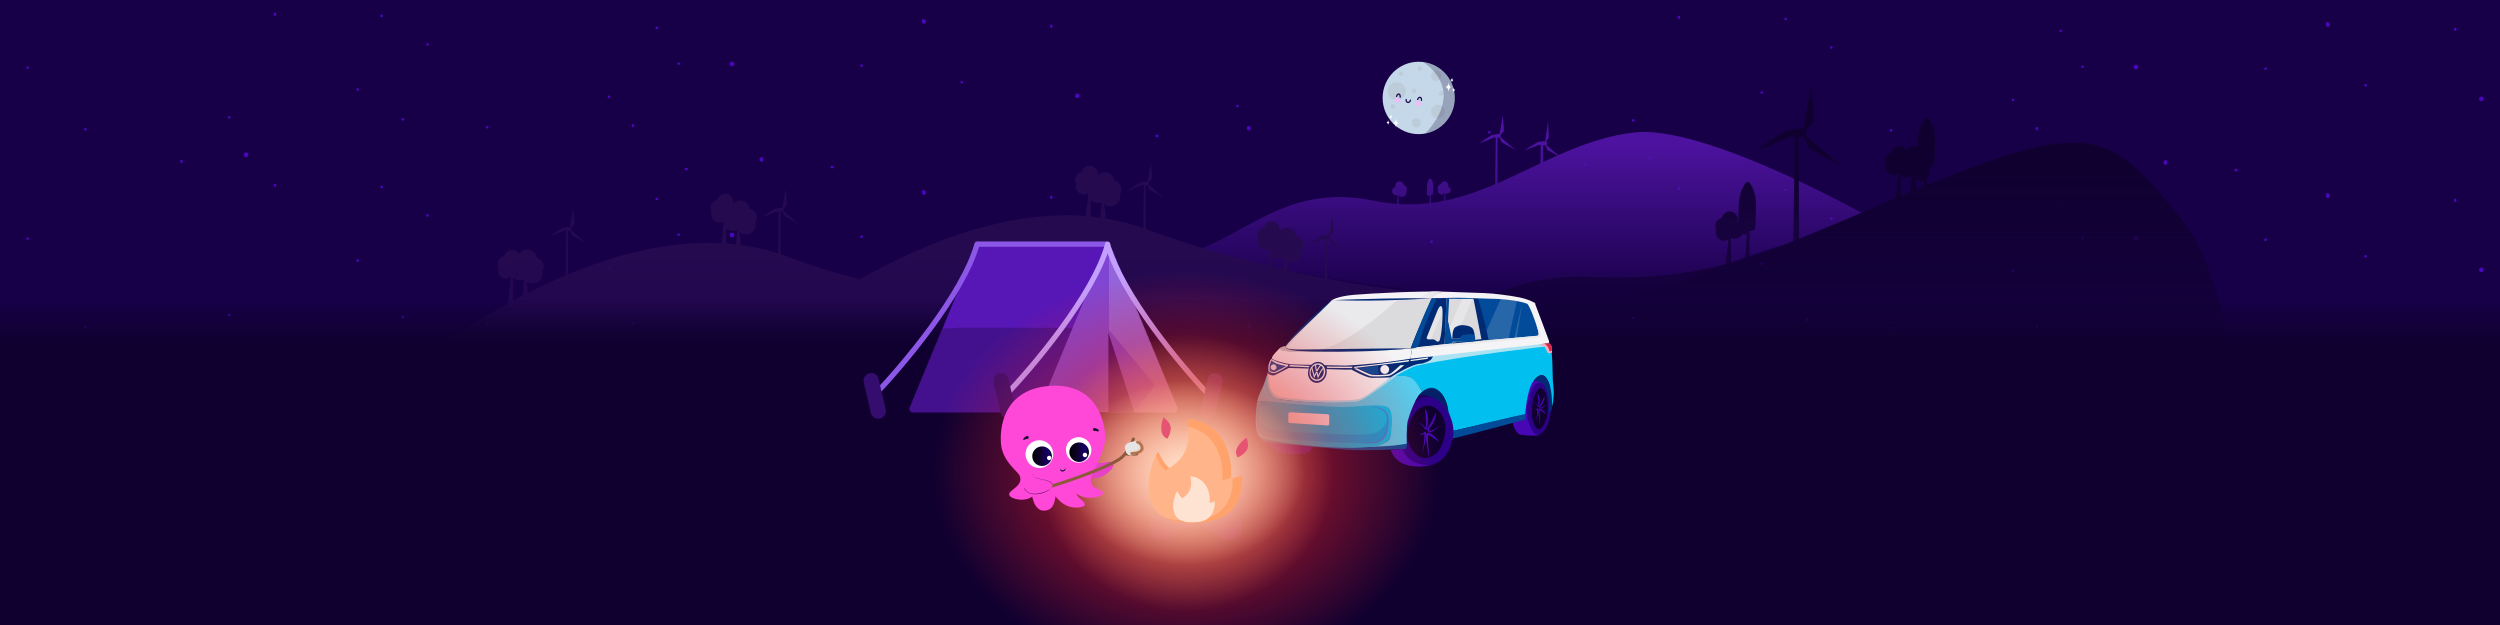 <svg width="3280" height="820" viewBox="0 0 3280 820" fill="none" xmlns="http://www.w3.org/2000/svg">
<g clip-path="url(#clip0_2328_14236)">
<rect width="3280" height="820" fill="#180048"></rect>
<circle cx="2342.75" cy="24.88" r="1.74" fill="#4907BB"></circle>
<circle cx="2311.44" cy="121.427" r="1.74" fill="#4907BB"></circle>
<circle cx="2641.08" cy="130.997" r="1.74" fill="#4907BB"></circle>
<ellipse cx="2202.72" cy="22.713" rx="1.74" ry="2.174" fill="#4907BB"></ellipse>
<circle cx="1878.31" cy="92.724" r="1.74" fill="#4907BB"></circle>
<circle cx="2402.77" cy="62.286" r="1.74" fill="#4907BB"></circle>
<circle cx="2732.4" cy="87.505" r="1.74" fill="#4907BB"></circle>
<ellipse cx="3221.2" cy="38.362" rx="1.74" ry="2.174" fill="#4907BB"></ellipse>
<circle cx="2972.45" cy="90.122" r="1.74" fill="#4907BB"></circle>
<circle cx="2802.42" cy="87.943" r="3.044" fill="#4907BB"></circle>
<circle cx="3255.56" cy="129.693" r="3.044" fill="#4907BB"></circle>
<circle cx="2703.7" cy="40.536" r="1.74" fill="#4907BB"></circle>
<circle cx="3103.79" cy="111.857" r="1.74" fill="#4907BB"></circle>
<circle cx="3053.34" cy="30.974" r="1.74" fill="#4907BB"></circle>
<ellipse cx="3054.21" cy="32.279" rx="2.609" ry="3.044" fill="#4907BB"></ellipse>
<ellipse cx="2742.41" cy="484.982" rx="2.174" ry="1.74" fill="#4907BB"></ellipse>
<circle cx="2481.04" cy="430.193" r="1.74" fill="#4907BB"></circle>
<circle cx="1953.97" cy="432.802" r="1.74" fill="#4907BB"></circle>
<ellipse cx="2080.09" cy="474.987" rx="1.74" ry="2.174" fill="#4907BB"></ellipse>
<circle cx="2142.71" cy="417.146" r="1.74" fill="#4907BB"></circle>
<ellipse cx="2202.72" cy="506.292" rx="1.74" ry="2.174" fill="#4907BB"></ellipse>
<circle cx="2370.59" cy="419.755" r="1.74" fill="#4907BB"></circle>
<ellipse cx="2672.39" cy="428.018" rx="1.74" ry="2.174" fill="#4907BB"></ellipse>
<ellipse cx="2933.75" cy="482.38" rx="2.174" ry="1.74" fill="#4907BB"></ellipse>
<circle cx="2164.89" cy="466.286" r="3.044" fill="#4907BB"></circle>
<ellipse cx="2841.12" cy="472.372" rx="2.609" ry="3.044" fill="#4907BB"></ellipse>
<circle cx="2342.75" cy="249.279" r="1.74" fill="#4907BB"></circle>
<circle cx="2311.44" cy="345.825" r="1.74" fill="#4907BB"></circle>
<ellipse cx="2742.41" cy="225.802" rx="2.174" ry="1.74" fill="#4907BB"></ellipse>
<circle cx="2641.08" cy="355.396" r="1.74" fill="#4907BB"></circle>
<circle cx="2481.04" cy="171.005" r="1.74" fill="#4907BB"></circle>
<circle cx="1953.97" cy="173.607" r="1.74" fill="#4907BB"></circle>
<ellipse cx="2080.09" cy="215.799" rx="1.74" ry="2.174" fill="#4907BB"></ellipse>
<circle cx="2142.71" cy="157.958" r="1.74" fill="#4907BB"></circle>
<ellipse cx="2202.72" cy="247.112" rx="1.74" ry="2.174" fill="#4907BB"></ellipse>
<circle cx="1878.31" cy="317.122" r="1.74" fill="#4907BB"></circle>
<circle cx="2402.77" cy="286.677" r="1.74" fill="#4907BB"></circle>
<circle cx="2370.59" cy="160.575" r="1.74" fill="#4907BB"></circle>
<ellipse cx="2672.39" cy="168.831" rx="1.74" ry="2.174" fill="#4907BB"></ellipse>
<circle cx="2732.4" cy="311.904" r="1.74" fill="#4907BB"></circle>
<ellipse cx="3221.2" cy="262.76" rx="1.74" ry="2.174" fill="#4907BB"></ellipse>
<circle cx="2972.45" cy="314.513" r="1.74" fill="#4907BB"></circle>
<ellipse cx="2933.75" cy="223.193" rx="2.174" ry="1.74" fill="#4907BB"></ellipse>
<circle cx="2164.89" cy="207.099" r="3.044" fill="#4907BB"></circle>
<circle cx="2802.42" cy="312.341" r="3.044" fill="#4907BB"></circle>
<ellipse cx="2841.12" cy="213.185" rx="2.609" ry="3.044" fill="#4907BB"></ellipse>
<circle cx="3255.56" cy="354.091" r="3.044" fill="#4907BB"></circle>
<circle cx="2703.7" cy="264.943" r="1.74" fill="#4907BB"></circle>
<circle cx="3103.79" cy="336.255" r="1.74" fill="#4907BB"></circle>
<circle cx="3053.34" cy="255.372" r="1.74" fill="#4907BB"></circle>
<ellipse cx="3054.21" cy="256.677" rx="2.609" ry="3.044" fill="#4907BB"></ellipse>
<circle cx="500.754" cy="20.88" r="1.74" fill="#4907BB"></circle>
<circle cx="469.443" cy="117.427" r="1.74" fill="#4907BB"></circle>
<circle cx="799.079" cy="126.997" r="1.74" fill="#4907BB"></circle>
<ellipse cx="360.724" cy="18.713" rx="1.74" ry="2.174" fill="#4907BB"></ellipse>
<circle cx="36.306" cy="88.724" r="1.74" fill="#4907BB"></circle>
<circle cx="560.767" cy="58.286" r="1.74" fill="#4907BB"></circle>
<circle cx="890.403" cy="83.505" r="1.74" fill="#4907BB"></circle>
<ellipse cx="1379.2" cy="34.362" rx="1.74" ry="2.174" fill="#4907BB"></ellipse>
<circle cx="1623.6" cy="139.169" r="1.74" fill="#4907BB"></circle>
<circle cx="1130.45" cy="86.122" r="1.74" fill="#4907BB"></circle>
<circle cx="960.418" cy="83.943" r="3.044" fill="#4907BB"></circle>
<circle cx="1413.56" cy="125.693" r="3.044" fill="#4907BB"></circle>
<circle cx="861.701" cy="36.536" r="1.74" fill="#4907BB"></circle>
<circle cx="1261.79" cy="107.857" r="1.74" fill="#4907BB"></circle>
<circle cx="1211.34" cy="26.974" r="1.74" fill="#4907BB"></circle>
<ellipse cx="1212.21" cy="28.279" rx="2.609" ry="3.044" fill="#4907BB"></ellipse>
<ellipse cx="900.405" cy="480.982" rx="2.174" ry="1.74" fill="#4907BB"></ellipse>
<circle cx="639.045" cy="426.193" r="1.74" fill="#4907BB"></circle>
<circle cx="111.974" cy="428.802" r="1.74" fill="#4907BB"></circle>
<ellipse cx="238.089" cy="470.987" rx="1.74" ry="2.174" fill="#4907BB"></ellipse>
<circle cx="300.711" cy="413.146" r="1.74" fill="#4907BB"></circle>
<ellipse cx="360.724" cy="502.292" rx="1.74" ry="2.174" fill="#4907BB"></ellipse>
<circle cx="528.586" cy="415.755" r="1.74" fill="#4907BB"></circle>
<ellipse cx="830.39" cy="424.018" rx="1.74" ry="2.174" fill="#4907BB"></ellipse>
<ellipse cx="1517.93" cy="437.497" rx="2.174" ry="1.74" fill="#4907BB"></ellipse>
<ellipse cx="1091.75" cy="478.38" rx="2.174" ry="1.74" fill="#4907BB"></ellipse>
<circle cx="322.889" cy="462.286" r="3.044" fill="#4907BB"></circle>
<ellipse cx="999.122" cy="468.372" rx="2.609" ry="3.044" fill="#4907BB"></ellipse>
<ellipse cx="1638.39" cy="427.497" rx="2.609" ry="3.044" fill="#4907BB"></ellipse>
<circle cx="500.754" cy="245.279" r="1.74" fill="#4907BB"></circle>
<circle cx="469.443" cy="341.825" r="1.74" fill="#4907BB"></circle>
<ellipse cx="900.405" cy="221.802" rx="2.174" ry="1.74" fill="#4907BB"></ellipse>
<circle cx="799.079" cy="351.396" r="1.74" fill="#4907BB"></circle>
<circle cx="639.045" cy="167.005" r="1.74" fill="#4907BB"></circle>
<circle cx="111.974" cy="169.607" r="1.74" fill="#4907BB"></circle>
<ellipse cx="238.089" cy="211.799" rx="1.74" ry="2.174" fill="#4907BB"></ellipse>
<circle cx="300.711" cy="153.958" r="1.74" fill="#4907BB"></circle>
<ellipse cx="360.724" cy="243.112" rx="1.74" ry="2.174" fill="#4907BB"></ellipse>
<circle cx="36.306" cy="313.122" r="1.74" fill="#4907BB"></circle>
<circle cx="560.767" cy="282.677" r="1.74" fill="#4907BB"></circle>
<circle cx="528.586" cy="156.575" r="1.74" fill="#4907BB"></circle>
<ellipse cx="830.39" cy="164.831" rx="1.74" ry="2.174" fill="#4907BB"></ellipse>
<circle cx="890.403" cy="307.904" r="1.74" fill="#4907BB"></circle>
<ellipse cx="1379.2" cy="258.76" rx="1.74" ry="2.174" fill="#4907BB"></ellipse>
<ellipse cx="1517.93" cy="178.31" rx="2.174" ry="1.74" fill="#4907BB"></ellipse>
<circle cx="1623.6" cy="363.568" r="1.74" fill="#4907BB"></circle>
<circle cx="1130.45" cy="310.513" r="1.74" fill="#4907BB"></circle>
<ellipse cx="1091.75" cy="219.193" rx="2.174" ry="1.74" fill="#4907BB"></ellipse>
<circle cx="322.889" cy="203.099" r="3.044" fill="#4907BB"></circle>
<circle cx="960.418" cy="308.341" r="3.044" fill="#4907BB"></circle>
<ellipse cx="999.122" cy="209.185" rx="2.609" ry="3.044" fill="#4907BB"></ellipse>
<circle cx="1413.56" cy="350.091" r="3.044" fill="#4907BB"></circle>
<ellipse cx="1638.39" cy="168.31" rx="2.609" ry="3.044" fill="#4907BB"></ellipse>
<circle cx="861.701" cy="260.943" r="1.74" fill="#4907BB"></circle>
<circle cx="1261.79" cy="332.255" r="1.74" fill="#4907BB"></circle>
<circle cx="1211.34" cy="251.372" r="1.74" fill="#4907BB"></circle>
<ellipse cx="1212.21" cy="252.677" rx="2.609" ry="3.044" fill="#4907BB"></ellipse>
<path fill-rule="evenodd" clip-rule="evenodd" d="M1971.72 151.234L1967.46 175.912L1967.34 175.863V175.728L1966.92 175.759L1966.71 175.734L1966.52 175.728C1966.25 175.728 1965.99 175.771 1965.75 175.844L1962.89 176.058C1962.21 176.003 1961.59 176.168 1961.03 176.498C1960.85 176.626 1960.69 176.767 1960.55 176.913L1959.85 176.773C1959.04 176.62 1958.41 176.516 1958.26 176.553C1957.74 176.681 1940.77 187.78 1941.11 187.969C1941.37 188.158 1954.22 182.905 1960.91 180.151L1961 180.212L1961.17 180.316L1961.34 180.401C1961.43 180.456 1961.6 180.505 1961.82 180.535L1962.22 180.584L1962.49 180.603L1961.61 241.764C1940.53 250.706 1919.01 258.378 1896.28 263.1V253.657C1896.43 253.724 1896.59 253.779 1896.76 253.828L1897.16 253.932C1897.4 253.987 1897.66 254.023 1897.92 254.042C1900.71 254.274 1903.14 252.227 1903.33 249.601C1903.51 247.322 1901.99 245.276 1899.8 244.635C1899.93 244.165 1900.11 243.7 1900.11 243.23C1900.35 240.542 1898.23 238.209 1895.49 238.032C1892.94 237.855 1890.76 239.492 1890.21 241.77C1888.02 242.124 1886.26 243.932 1886.08 246.156C1886.02 247.09 1886.26 248.025 1886.69 248.782L1886.56 249.222C1886.5 249.485 1886.44 249.747 1886.44 250.01C1886.2 252.698 1888.33 255.031 1891.06 255.208C1892.88 255.324 1894.52 254.506 1895.49 253.223L1895.68 253.345L1895.49 253.748C1895.49 253.748 1895.27 254.341 1895.22 254.695L1894.45 263.473C1888.85 264.59 1883.17 265.531 1877.41 266.264L1877.28 256.002L1876.09 257.181V257.236L1875.25 266.533C1862.33 268.06 1848.97 268.536 1835.05 267.687V256.039C1836.06 257.407 1837.69 258.348 1839.52 258.348C1842.61 258.348 1845.18 255.953 1845.24 252.826L1845.24 252.508L1845.22 252.179C1845.2 251.916 1845.16 251.659 1845.07 251.403C1845.29 251.067 1845.48 250.706 1845.63 250.322C1845.86 249.723 1845.98 249.076 1845.98 248.385H1846.04C1846.04 245.765 1844.32 243.542 1841.86 242.857C1841.52 240.182 1839.17 238.075 1836.37 238.02C1833.28 238.02 1830.71 240.414 1830.65 243.542C1830.65 244.11 1830.71 244.684 1830.88 245.197C1828.36 245.704 1826.47 247.927 1826.41 250.603C1826.41 253.681 1828.82 256.24 1831.96 256.295C1832.61 256.295 1833.24 256.204 1833.81 256.027L1832.79 267.541C1822.77 266.832 1812.46 265.433 1801.81 263.24C1724.76 247.396 1675.88 274.174 1628.15 300.323C1611.04 309.699 1594.08 318.996 1576.01 326.216C1774.27 389.308 2081.92 401.603 2159.63 383.053C2217.56 369.083 2260.89 344.351 2343.31 320.114L2442.6 279.458C2442.6 279.458 2234.77 162.938 2143.59 173.816C2107.77 178.129 2075.5 189.832 2044.4 203.582L2028.69 190.119C2029.06 189.826 2029.34 189.447 2029.52 189.007C2029.65 188.69 2029.72 188.342 2029.72 187.975C2029.72 186.973 2029.19 186.106 2028.4 185.63C2029.58 183.968 2031.64 181.085 2031.98 180.786C2032.46 180.364 2030.96 159.438 2030.96 159.438L2027.36 185.3C2027.23 185.281 2027.11 185.239 2026.97 185.239C2026.66 185.239 2026.36 185.294 2026.08 185.385L2022.63 185.605C2021.9 185.544 2021.25 185.727 2020.65 186.1L2020.39 186.308C2019.32 186.106 2018.42 185.984 2018.23 186.027C2018 186.082 2014.56 188.134 2010.79 190.449C2005.91 193.436 2000.48 196.857 2000.68 196.96C2000.79 197.034 2003.16 196.197 2006.39 195.006C2008.63 194.181 2011.28 193.186 2013.87 192.202L2020.15 189.802L2020.35 190.015L2020.49 190.144C2020.64 190.266 2020.8 190.37 2020.98 190.455C2021.09 190.528 2021.29 190.583 2021.57 190.62L2021.08 214.271C2016.44 216.458 2011.81 218.663 2007.18 220.862L2007.04 220.935C1997.96 225.26 1988.89 229.572 1979.77 233.738C1974.82 235.998 1969.86 238.215 1964.87 240.365L1964.57 180.621L1966 180.578C1966.11 180.603 1966.21 180.615 1966.32 180.621L1966.52 180.627C1966.85 180.627 1967.16 180.566 1967.44 180.45L1970.26 186.638L1988.65 196.96L1968.45 179.815L1968.31 179.864C1968.51 179.656 1968.67 179.412 1968.78 179.143C1968.83 179.021 1968.88 178.892 1968.91 178.758C1968.95 178.575 1968.98 178.379 1968.98 178.178L1968.96 177.921L1968.91 177.646C1968.86 177.408 1968.76 177.182 1968.65 176.974C1970.09 175.331 1972.55 172.552 1972.96 172.259C1973.55 171.843 1971.72 151.234 1971.72 151.234ZM2026.97 190.712L2027.17 190.706L2027.44 190.675L2030.27 196.777L2043.21 204.107C2037.01 206.862 2030.85 209.69 2024.72 212.561L2024.57 190.699L2026.35 190.632C2026.56 190.681 2026.74 190.712 2026.97 190.712Z" fill="url(#paint0_linear_2328_14236)"></path>
<path d="M1876.04 256.87L1876.83 255.831L1876.89 255.947C1878.4 256.002 1880.2 256.063 1880.27 253.925L1880.57 244.965C1880.69 241.147 1879.72 237.507 1877.79 234.85C1877.41 234.281 1876.87 234.043 1876.35 234.129C1875.97 234.196 1875.6 234.434 1875.32 234.85L1875.2 234.966C1874.88 235.393 1874.59 235.845 1874.32 236.322C1874.04 236.816 1873.79 237.336 1873.56 237.879C1872.77 239.773 1872.32 241.929 1872.25 244.152L1871.94 253.577C1871.88 255.08 1872.85 256.521 1873.99 257.273C1874.23 257.425 1874.47 257.523 1874.71 257.554C1875.18 257.615 1875.64 257.413 1876.04 256.87Z" fill="url(#paint1_linear_2328_14236)"></path>
<path fill-rule="evenodd" clip-rule="evenodd" d="M1510.06 213.43L1505.81 238.21L1505.68 238.163V238.027L1505.26 238.058C1505.13 238.037 1505 238.027 1504.86 238.027C1504.59 238.027 1504.34 238.068 1504.1 238.144L1501.23 238.358C1500.55 238.303 1499.93 238.468 1499.37 238.799C1499.19 238.923 1499.03 239.059 1498.9 239.204C1497.76 238.975 1496.79 238.807 1496.6 238.855C1496.08 238.982 1479.09 250.129 1479.44 250.32C1479.69 250.508 1492.56 245.234 1499.26 242.469C1499.39 242.565 1499.53 242.649 1499.68 242.717C1499.75 242.762 1499.87 242.799 1500.02 242.829C1500.23 242.87 1500.51 242.898 1500.83 242.916L1500.02 299.486C1483.87 293.685 1467.43 289.486 1450.8 286.716C1450.81 286.573 1450.82 286.427 1450.82 286.279L1450.82 286.084C1450.81 285.984 1450.8 285.883 1450.79 285.782L1448.9 267.978C1451.02 269.646 1453.71 270.665 1456.62 270.741C1463.57 270.857 1469.34 265.438 1469.46 258.563C1469.46 258.049 1469.43 257.547 1469.38 257.058C1469.32 256.494 1469.23 255.947 1469.1 255.417C1470.41 253.494 1471.18 251.222 1471.18 248.775H1471.24C1471.36 243.006 1467.38 238.112 1461.97 236.656C1461.14 230.713 1456.02 226.11 1449.67 225.993C1445.84 225.929 1442.37 227.542 1440.01 230.153C1440.1 229.705 1440.16 229.246 1440.19 228.776C1440.6 222.933 1436.29 217.806 1430.5 217.388C1425.25 216.971 1420.59 220.548 1419.46 225.556C1414.8 226.391 1411.14 230.266 1410.78 235.214V235.155C1410.67 237.241 1411.08 239.268 1412.02 240.997C1411.91 241.327 1411.81 241.657 1411.73 241.994C1411.71 242.091 1411.69 242.19 1411.67 242.289L1411.64 242.407L1411.61 242.557L1411.59 242.729C1411.56 242.877 1411.55 243.027 1411.53 243.18C1411.51 243.324 1411.5 243.471 1411.49 243.621C1411.08 249.463 1415.39 254.591 1421.18 255.008C1423.37 255.184 1425.48 254.635 1427.26 253.569L1427.26 253.669C1427.24 254.93 1427.41 256.151 1427.75 257.305L1424.51 283.516C1324.12 275.64 1218.59 315.547 1127.92 366.445C1094.64 357.883 1063.49 348.296 1035.79 337.666C1031.91 336.176 1028.01 334.777 1024.09 333.471L1023.81 277.483C1024.32 277.483 1024.83 277.459 1025.26 277.44C1025.31 277.451 1025.37 277.461 1025.43 277.468L1025.52 277.478C1025.6 277.485 1025.68 277.489 1025.76 277.489C1026.02 277.489 1026.28 277.446 1026.52 277.373L1026.68 277.311L1029.5 283.525L1047.9 293.891L1027.69 276.674L1027.55 276.723C1027.97 276.281 1028.22 275.686 1028.22 275.03C1028.22 274.588 1028.09 274.177 1027.89 273.821C1028.82 272.76 1030.17 271.221 1031.12 270.184C1031.65 269.614 1032.06 269.191 1032.2 269.086C1032.79 268.669 1030.96 247.974 1030.96 247.974L1026.7 272.754L1026.58 272.705V272.57L1026.16 272.601C1026.03 272.582 1025.89 272.57 1025.76 272.57C1025.49 272.57 1025.23 272.613 1024.99 272.687L1022.12 272.901C1021.44 272.846 1020.82 273.012 1020.27 273.343C1020.16 273.416 1020.06 273.494 1019.97 273.575C1019.91 273.63 1019.85 273.685 1019.8 273.742C1019.33 273.649 1018.89 273.566 1018.53 273.504C1018 273.415 1017.61 273.369 1017.49 273.398C1017.31 273.447 1015.02 274.901 1012.17 276.753C1007.05 280.09 1000.11 284.739 1000.33 284.862C1000.59 285.052 1013.45 279.777 1020.15 277.011C1020.28 277.109 1020.42 277.195 1020.58 277.262C1020.65 277.311 1020.78 277.348 1020.96 277.385C1021.16 277.422 1021.43 277.446 1021.73 277.465L1020.94 332.441C1004.97 327.337 988.744 323.749 972.348 321.51L970.583 304.876C972.7 306.544 975.39 307.569 978.302 307.642C985.254 307.759 991.019 302.337 991.138 295.461C991.138 294.357 991.019 293.308 990.782 292.314C992.089 290.394 992.863 288.119 992.863 285.672H992.921C993.041 279.906 989.058 275.011 983.649 273.558C982.818 267.614 977.707 263.008 971.348 262.891C967.518 262.83 964.054 264.437 961.69 267.05L961.727 266.861C961.736 266.816 961.745 266.77 961.751 266.725L961.77 266.614C961.805 266.395 961.831 266.174 961.851 265.949L961.869 265.676C962.282 259.831 957.971 254.703 952.187 254.286C946.931 253.869 942.268 257.451 941.145 262.456C936.481 263.29 932.821 267.166 932.467 272.116V272.055C932.349 274.14 932.761 276.171 933.706 277.9C933.412 278.734 933.234 279.569 933.176 280.519C932.761 286.365 937.072 291.492 942.857 291.909C945.054 292.081 947.161 291.541 948.947 290.474L948.942 290.566C948.921 291.83 949.091 293.05 949.43 294.203L946.359 319.075C879.381 315.591 810.392 332.858 745.271 360.005L744.983 302.607L746.442 302.557C746.603 302.588 746.762 302.613 746.934 302.613C747.095 302.613 747.253 302.598 747.405 302.569C747.497 302.552 747.589 302.529 747.678 302.501C747.741 302.482 747.802 302.459 747.862 302.435L750.676 308.648L769.081 319.014L748.865 301.797L748.73 301.846C748.921 301.644 749.077 301.41 749.191 301.153C749.255 301.002 749.306 300.843 749.341 300.679C749.364 300.574 749.379 300.467 749.389 300.358C749.393 300.29 749.396 300.222 749.396 300.153C749.396 299.711 749.264 299.301 749.068 298.945L751.025 296.724L752.391 295.209C752.658 294.922 752.889 294.677 753.066 294.499L753.228 294.341C753.293 294.28 753.345 294.235 753.38 294.21C753.968 293.793 752.137 273.098 752.137 273.098L747.881 297.878L747.755 297.828V297.693L747.334 297.724C747.204 297.706 747.071 297.693 746.934 297.693L746.729 297.7L746.517 297.73L746.339 297.767L746.17 297.81L743.302 298.025C742.622 297.97 742.002 298.135 741.447 298.466L741.333 298.547C741.291 298.579 741.249 298.612 741.211 298.646L741.143 298.706L740.962 298.877L740.165 298.724L739.775 298.65L739.172 298.552C738.92 298.515 738.744 298.503 738.672 298.522C738.155 298.65 721.167 309.795 721.512 309.985C721.769 310.175 734.631 304.901 741.327 302.134C741.459 302.232 741.6 302.318 741.755 302.386L741.775 302.397L741.815 302.418C741.855 302.435 741.901 302.45 741.955 302.465C742.045 302.49 742.157 302.515 742.285 302.533L742.513 302.559L742.778 302.581L742.904 302.588L742.061 361.348C725.269 368.445 708.743 376.192 692.583 384.398L690.975 369.255C693.092 370.923 695.782 371.947 698.694 372.021C705.646 372.137 711.411 366.715 711.531 359.839C711.531 358.735 711.411 357.687 711.175 356.693C712.482 354.773 713.255 352.497 713.255 350.05H713.313C713.433 344.285 709.451 339.39 704.042 337.936C703.21 331.993 698.099 327.386 691.74 327.27C687.123 327.19 683.024 329.552 680.76 333.164C679.062 330.331 676.092 328.337 672.579 328.086C667.323 327.669 662.66 331.251 661.537 336.256C656.874 337.09 653.214 340.966 652.859 345.916V345.855C652.741 347.94 653.154 349.97 654.099 351.7C653.804 352.534 653.626 353.368 653.568 354.319C653.154 360.165 657.464 365.292 663.249 365.709C666.133 365.936 668.864 364.93 670.913 363.127C670.542 363.728 670.233 364.452 670.172 365.17L666.28 396.684C666.245 396.991 666.224 397.306 666.214 397.625C666.207 397.867 666.205 398.112 666.207 398.359C525.13 476.01 418 582.429 418 582.429H1732.39C1799.62 480.01 1850.84 438.558 1952.7 389.686C1909.41 389.686 1833.21 383.354 1741.15 365.688L1740.89 313.597C1741.4 313.586 1741.89 313.569 1742.32 313.551C1742.49 313.587 1742.66 313.605 1742.84 313.605C1743.02 313.605 1743.2 313.586 1743.37 313.549C1743.51 313.52 1743.64 313.48 1743.77 313.43L1746.58 319.638L1764.99 330.003L1744.71 312.786L1744.67 312.803C1745.06 312.368 1745.3 311.788 1745.3 311.146C1745.3 310.699 1745.19 310.283 1744.98 309.925C1746.43 308.271 1748.88 305.49 1749.29 305.199C1749.88 304.783 1748.04 284.089 1748.04 284.089L1743.79 308.87L1743.66 308.822V308.686L1743.24 308.717C1743.11 308.697 1742.98 308.686 1742.84 308.686C1742.57 308.686 1742.32 308.727 1742.08 308.804L1739.21 309.017C1739.06 309.005 1738.91 309.004 1738.77 309.012C1738.56 309.025 1738.35 309.061 1738.14 309.117C1737.87 309.194 1737.6 309.309 1737.35 309.458C1737.17 309.583 1737.01 309.718 1736.88 309.863C1735.74 309.635 1734.77 309.466 1734.58 309.514C1734.06 309.642 1717.07 320.789 1717.42 320.98C1717.67 321.168 1730.54 315.894 1737.24 313.128C1737.37 313.224 1737.51 313.308 1737.66 313.376C1737.83 313.482 1738.25 313.544 1738.81 313.576L1738.07 365.094C1722.19 362.015 1705.85 358.6 1689.13 354.823L1687.67 340.993C1689.78 342.66 1692.47 343.68 1695.39 343.755C1702.34 343.872 1708.1 338.453 1708.22 331.578C1708.22 330.471 1708.1 329.422 1707.87 328.432C1709.17 326.509 1709.95 324.236 1709.95 321.789H1710C1710.12 316.021 1706.14 311.127 1700.73 309.67C1699.9 303.727 1694.79 299.124 1688.43 299.008C1684.6 298.944 1681.14 300.557 1678.77 303.167C1678.82 302.94 1678.86 302.71 1678.89 302.477C1678.92 302.251 1678.94 302.022 1678.95 301.79C1679.37 295.948 1675.06 290.82 1669.27 290.403C1664.02 289.986 1659.35 293.563 1658.23 298.571C1653.57 299.406 1649.91 303.281 1649.55 308.229V308.17C1649.43 310.256 1649.85 312.283 1650.79 314.012C1650.5 314.847 1650.32 315.682 1650.26 316.635C1649.85 322.478 1654.16 327.605 1659.94 328.023C1662.13 328.198 1664.24 327.649 1666.03 326.583L1666.03 326.684C1666 327.945 1666.18 329.166 1666.51 330.32L1664.21 348.986C1613.48 336.684 1559.79 321.076 1505.43 301.496L1504.48 301.132L1503.2 300.651L1502.91 242.937L1503.63 242.918L1504.34 242.892C1504.39 242.903 1504.44 242.912 1504.5 242.92L1504.58 242.931C1504.67 242.941 1504.76 242.946 1504.86 242.946C1505.19 242.946 1505.5 242.884 1505.79 242.77L1508.6 248.978L1527.01 259.344L1506.73 242.126L1506.69 242.143C1507.08 241.708 1507.32 241.129 1507.32 240.486C1507.32 240.04 1507.21 239.624 1507 239.265C1508.44 237.611 1510.89 234.83 1511.31 234.54C1511.89 234.124 1510.06 213.43 1510.06 213.43ZM1684.43 337.872L1683.02 353.43C1678.69 352.434 1674.33 351.413 1669.95 350.368V335.867C1672.16 337.927 1675.14 339.214 1678.45 339.269C1680.63 339.269 1682.66 338.803 1684.43 337.872ZM1443.78 285.635C1439.6 285.039 1435.39 284.532 1431.19 284.111V262.853C1433.4 264.912 1436.37 266.199 1439.68 266.254C1441.87 266.254 1443.89 265.788 1445.66 264.857L1443.78 285.635ZM965.635 320.67C961.389 320.186 957.132 319.787 952.868 319.48V299.754C955.078 301.815 958.056 303.097 961.363 303.152C962.882 303.152 964.299 302.919 965.617 302.465L965.853 302.38L966.051 302.304C966.211 302.241 966.369 302.175 966.525 302.106C966.688 302.034 966.849 301.959 967.008 301.88C967.105 301.833 967.2 301.785 967.294 301.736L965.635 320.67ZM687.686 366.114L685.84 387.122L685.833 387.435L685.86 387.846L682.7 389.496L678.982 391.458L676.014 393.041L673.26 394.513V364.133C675.471 366.194 678.448 367.476 681.755 367.531C682.412 367.531 683.05 367.488 683.67 367.402C684.136 367.335 684.593 367.243 685.038 367.132C685.477 367.022 685.905 366.887 686.324 366.727L686.48 366.667L686.644 366.601C686.779 366.546 686.914 366.489 687.046 366.427L687.204 366.353L687.686 366.114Z" fill="url(#paint2_linear_2328_14236)"></path>
<path fill-rule="evenodd" clip-rule="evenodd" d="M2366.53 168.594L2376.59 110C2376.59 110 2380.91 158.929 2379.52 159.918C2378.55 160.605 2372.76 167.188 2369.35 171.099C2369.83 171.946 2370.11 172.922 2370.11 173.972C2370.11 174.648 2370 175.292 2369.79 175.888C2369.54 176.643 2369.13 177.318 2368.61 177.896L2368.72 177.853H2368.86L2416.61 218.567L2373.14 194.056L2366.48 179.369C2365.81 179.639 2365.07 179.787 2364.3 179.787C2363.87 179.787 2363.44 179.75 2363.03 179.664C2362.03 179.707 2360.87 179.744 2359.69 179.768L2360.36 313.957C2384.71 304.164 2409.67 293.308 2436.32 281.716C2452.53 274.661 2469.38 267.306 2487.09 259.784L2490.98 228.79C2491 228.526 2491.06 228.256 2491.14 227.998C2491.23 227.697 2491.36 227.402 2491.51 227.132L2491.32 226.843C2489.23 228.63 2486.43 229.655 2483.5 229.428C2477.59 229.011 2473.18 223.878 2473.6 218.026C2473.66 217.075 2473.85 216.24 2474.15 215.405C2473.18 213.673 2472.76 211.641 2472.88 209.553V209.615C2473.24 204.66 2476.98 200.779 2481.75 199.944C2482.89 194.934 2487.66 191.348 2493.03 191.766C2496.69 192.024 2499.77 194.093 2501.49 197.015C2503.86 193.755 2507.78 191.661 2512.17 191.735C2513.47 191.76 2514.72 191.968 2515.89 192.337L2516.16 184.109C2516.5 174.046 2519.36 164.449 2524.19 157.284L2524.43 156.928C2526.29 154.146 2529.32 154.085 2531.18 156.75C2536.43 164.449 2539.16 175.108 2538.81 186.185L2538 212.304C2537.89 216.105 2536.03 217.511 2533.65 218.008C2533.58 218.272 2533.51 218.518 2533.42 218.775C2533.07 219.819 2532.57 220.802 2531.95 221.71C2532.19 222.717 2532.31 223.786 2532.31 224.915C2532.25 228.434 2530.74 231.583 2528.35 233.824L2528.46 242.592C2547.42 234.893 2567.41 227.058 2588.66 219.156C2752.41 158.364 2779.61 186.185 2860.51 285.781C2941.42 385.377 2935.92 604.794 2935.92 604.794L2789.04 602.615L1723.47 595.873C1777.11 489.191 1934.68 355.782 2082.43 363.353C2153.95 366.963 2210.87 360.258 2263.92 346.56C2263.93 346.179 2263.96 345.811 2264 345.449L2267.89 314.454L2267.94 314.08L2268.02 313.742C2266.06 315.259 2263.57 316.088 2260.97 315.879C2255.18 315.449 2250.87 310.212 2251.29 304.237C2251.34 303.267 2251.52 302.414 2251.82 301.56C2250.87 299.792 2250.46 297.723 2250.58 295.586V295.648C2250.93 290.594 2254.59 286.634 2259.26 285.781C2260.38 280.66 2265.04 277.007 2270.3 277.437C2276.09 277.86 2280.4 283.098 2279.98 289.072C2279.92 290.165 2279.69 291.202 2279.27 292.179C2279.7 292.314 2280.12 292.473 2280.52 292.664L2281.29 268.54C2281.63 258.36 2284.49 248.652 2289.32 241.407L2289.56 241.045C2291.42 238.233 2294.45 238.172 2296.31 240.867C2301.56 248.652 2304.29 259.434 2303.94 270.64L2303.13 297.054C2302.97 302.881 2298.79 303.157 2294.86 303.071L2294.98 312.434L2296.44 304.121L2296.9 304.231L2295.04 316.603L2295.29 336.38L2295.3 336.687C2295.31 336.97 2295.31 337.258 2295.32 337.547C2314.53 331.499 2333.51 324.579 2352.81 316.966L2354.78 179.719C2353.94 179.67 2353.23 179.596 2352.72 179.486C2352.43 179.418 2352.2 179.338 2352.06 179.246C2351.71 179.087 2351.38 178.896 2351.08 178.669C2335.26 185.208 2304.84 197.672 2304.24 197.23C2303.42 196.776 2343.55 170.423 2344.78 170.122C2345.24 170.006 2347.52 170.393 2350.21 170.933C2350.53 170.589 2350.91 170.276 2351.33 169.981C2352.65 169.201 2354.11 168.808 2355.71 168.937L2362.5 168.434C2362.65 168.385 2362.8 168.342 2362.96 168.305L2363.34 168.231C2363.65 168.182 2363.97 168.158 2364.3 168.158L2364.74 168.176L2365.24 168.231L2366.23 168.158V168.483L2366.53 168.594ZM2289.84 339.235C2283.58 341.145 2277.32 342.974 2270.98 344.694V311.925C2271.42 312.195 2271.89 312.428 2272.37 312.625C2273.32 313.011 2274.33 313.251 2275.38 313.318C2279.9 313.65 2283.99 311.01 2285.76 306.994L2286 307.178C2287.98 308.615 2290.02 308.314 2291.65 305.981L2292.18 305.312L2293.75 302.923L2293.81 303.046L2292.18 305.312L2289.98 336.441C2289.92 337.332 2289.86 338.308 2289.84 339.235ZM2523.86 244.471C2520.76 245.736 2517.69 246.995 2514.65 248.253L2512.85 235.501C2513.87 236.096 2514.97 236.563 2516.14 236.87C2517.13 237.134 2518.17 237.287 2519.24 237.318C2521.09 237.349 2522.85 236.993 2524.44 236.336L2523.86 244.471ZM2505.93 251.87C2501.94 253.54 2497.98 255.198 2494.07 256.849V229.901C2496.23 231.632 2498.98 232.695 2502 232.744C2504.36 232.744 2506.54 232.21 2508.42 231.141L2508.5 231.276L2508.33 231.405L2505.93 251.87Z" fill="url(#paint3_linear_2328_14236)"></path>
<rect y="391" width="3282" height="431" fill="url(#paint4_linear_2328_14236)"></rect>
<mask id="mask0_2328_14236" style="mask-type:alpha" maskUnits="userSpaceOnUse" x="1193" y="322" width="262" height="220">
<path d="M1279.28 327.169C1280.98 323.051 1286.81 323.051 1288.52 327.169L1374.23 534.37C1375.59 537.662 1373.17 541.282 1369.61 541.282H1198.18C1194.62 541.282 1192.2 537.662 1193.56 534.37L1279.28 327.169Z" fill="#5716B6"></path>
<rect x="1283.9" y="322.188" width="170.316" height="218.314" fill="#5716B6"></rect>
</mask>
<g mask="url(#mask0_2328_14236)">
<path d="M1279.28 327.169C1280.98 323.051 1286.81 323.051 1288.52 327.169L1374.23 534.37C1375.59 537.662 1373.17 541.282 1369.61 541.282H1198.18C1194.62 541.282 1192.2 537.662 1193.56 534.37L1279.28 327.169Z" fill="#5716B6"></path>
<rect x="1283.9" y="322.188" width="170.316" height="218.314" fill="#5716B6"></rect>
<path d="M1345.44 644.058C1343.74 648.176 1337.9 648.176 1336.2 644.058L1250.49 436.856C1249.12 433.564 1251.54 429.945 1255.11 429.945H1426.53C1430.09 429.945 1432.51 433.564 1431.15 436.856L1345.44 644.058Z" fill="#44118E"></path>
<rect x="1340.82" y="649.039" width="170.316" height="218.314" transform="rotate(180 1340.82 649.039)" fill="#44118E"></rect>
</g>
<mask id="mask1_2328_14236" style="mask-type:alpha" maskUnits="userSpaceOnUse" x="1363" y="324" width="182" height="218">
<path d="M1449.59 327.169C1451.3 323.051 1457.13 323.051 1458.83 327.169L1544.55 534.37C1545.91 537.662 1543.49 541.282 1539.93 541.282H1368.5C1364.94 541.282 1362.52 537.662 1363.88 534.37L1449.59 327.169Z" fill="#8046D3"></path>
</mask>
<g mask="url(#mask1_2328_14236)">
<path d="M1449.59 327.169C1451.3 323.051 1457.13 323.051 1458.83 327.169L1544.55 534.37C1545.91 537.662 1543.49 541.282 1539.93 541.282H1368.5C1364.94 541.282 1362.52 537.662 1363.88 534.37L1449.59 327.169Z" fill="#8046D3"></path>
<rect x="1454.99" y="316.773" width="96.77" height="243.088" fill="#9464DA"></rect>
<path d="M1513.84 503.439C1514.74 504.515 1514.77 506.066 1513.92 507.178L1491.34 536.759C1489.87 538.676 1486.86 538.171 1486.11 535.881L1454.37 439.932C1454.27 439.628 1454.21 439.31 1454.21 438.99V431.732L1513.84 503.439Z" fill="#8046D3"></path>
<path d="M1454.21 436.383L1488.28 541.282H1454.21V436.383Z" fill="#350D6E"></path>
</g>
<path d="M1146.87 518.839C1184.16 480.13 1263.38 386.224 1281.96 320.266H1453.05" stroke="#8C57E7" stroke-width="7" stroke-linecap="round" stroke-linejoin="round"></path>
<path d="M1317.96 520.003C1355.25 481.295 1434.47 387.388 1453.05 321.43" stroke="#C39FFF" stroke-width="7" stroke-linecap="round"></path>
<path d="M1587.76 520.004C1550.47 481.295 1471.63 386.615 1453.05 320.656" stroke="#C39FFF" stroke-width="7" stroke-linecap="round"></path>
<path d="M1594.34 499.477L1585.05 539.346" stroke="#350D6E" stroke-width="20" stroke-linecap="round"></path>
<path d="M1143 499.477L1152.29 539.346" stroke="#350D6E" stroke-width="20" stroke-linecap="round"></path>
<path d="M1313.32 499.477L1322.61 539.346" stroke="#350D6E" stroke-width="20" stroke-linecap="round"></path>
<g opacity="0.95">
<path d="M1888.03 389.267L1864.09 451.627L1893.43 453.578L1947.8 448.394L1933.78 388.844L1888.03 389.267Z" fill="#E5E5E5"></path>
<path d="M1933.03 390.739C1933.03 390.739 1946.56 428.884 1944.09 447.398C1944.09 447.398 2016.31 442.367 2019.04 440.662C2021.77 438.958 2009.44 403.035 2005.23 399.062C1999.83 393.96 1956.55 389.717 1933.03 390.739Z" fill="#004F9E"></path>
<path opacity="0.16" d="M1969.07 392.194C1969.07 392.194 1944.09 447.395 1944.3 447.431C1944.3 447.431 1976.68 445.844 1979.4 444.139L1990.02 395.133C1987.47 392.723 1991.9 394.475 1978.51 392.911C1963.57 391.172 1981.48 391.654 1969.07 392.194Z" fill="white"></path>
<path opacity="0.43" d="M1919.11 390.523C1919.11 390.523 1892.22 451.437 1892.43 451.473C1892.43 451.473 1905.06 450.626 1906.26 450.615L1932.44 391.099C1932.44 391.099 1928.39 390.664 1919.11 390.523Z" fill="white"></path>
<path opacity="0.43" d="M1887.01 391.562C1887.01 391.562 1860.11 452.476 1860.32 452.512C1860.32 452.512 1872.96 451.665 1874.16 451.654L1900.34 392.138C1900.34 392.138 1896.28 391.704 1887.01 391.562Z" fill="white"></path>
<path opacity="0.16" d="M1997.55 395.969C1997.55 395.969 1986.45 444.375 1986.65 444.422C1986.65 444.422 1987.14 445.433 1989.86 443.729L1997.54 395.969H1997.55Z" fill="white"></path>
<path d="M1933.03 390.738C1933.03 390.738 1944.16 447.068 1944.09 447.397C1940.98 462.055 1944.16 447.068 1944.16 447.068L1953.09 446.269C1953.09 446.269 1948.31 420.608 1939.07 391.444L1933.04 390.727L1933.03 390.738Z" fill="#002C78"></path>
<path d="M1747.71 393.671C1747.71 393.671 1693.44 441.384 1684.98 457.206C1684.98 457.206 1742.21 462.907 1787.67 461.074C1833.12 459.24 1850.76 457.406 1850.76 457.406C1850.76 457.406 1856 442.536 1865.38 421.565C1874.76 400.595 1878.23 391.485 1878.23 391.485C1878.23 391.485 1818.82 391.414 1747.71 393.671Z" fill="#E5E5E5"></path>
<path d="M1687.1 453.836C1687.1 453.836 1681.03 454.506 1678.86 457.045C1676.7 459.584 1683.01 461.136 1699.71 461.7C1716.4 462.264 1783.8 463.557 1804.59 461.559C1825.39 459.561 1830.98 458.761 1830.98 458.761C1830.98 458.761 1701.39 458.091 1691.64 457.409C1684.14 456.88 1687.1 453.836 1687.1 453.836Z" fill="#CCCCCC"></path>
<path d="M1870.8 611.141C1890.74 611.141 1906.91 590.621 1906.91 565.309C1906.91 539.996 1890.74 519.477 1870.8 519.477C1850.85 519.477 1834.69 539.996 1834.69 565.309C1834.69 590.621 1850.85 611.141 1870.8 611.141Z" fill="#2D008C"></path>
<path d="M2015.05 571.259C2026.02 571.259 2034.91 554.123 2034.91 532.985C2034.91 511.847 2026.02 494.711 2015.05 494.711C2004.09 494.711 1995.2 511.847 1995.2 532.985C1995.2 554.123 2004.09 571.259 2015.05 571.259Z" fill="#2D008C"></path>
<path d="M1866.61 533.867C1866.61 533.867 1880.16 526.579 1891.4 543.965C1902.65 561.35 1892.04 586.4 1886.55 592.407C1879.9 599.671 1871.21 603.786 1862.52 599.048C1853.84 594.311 1846.22 583.591 1846.55 569.779C1846.96 552.217 1856.65 537.194 1866.61 533.867Z" fill="#100030"></path>
<path d="M1663.09 580.719C1663.09 580.719 1672 594.695 1686.6 595.694C1701.2 596.694 1711.97 595.448 1715.67 593.59C1719.37 591.733 1724.2 586.42 1724.2 586.42L1663.09 580.73V580.719Z" fill="#2D008C"></path>
<path d="M2021.56 449.816L2030.35 455.318L1855.29 483.247L1785.8 527.446C1785.8 527.446 1750.84 530.878 1707.41 527.07C1663.97 523.261 1667.71 521.286 1667.71 521.286L1660.67 499.951L1663.9 486.739L1687.61 514.715L1774.65 518.018L1846.94 478.31L1886.64 462.535L2021.57 449.805L2021.56 449.816Z" fill="#B2EEFD"></path>
<path d="M1668.67 470.043C1668.67 470.043 1660.35 477.037 1665.42 502.534C1665.42 502.534 1667.85 519.778 1687.73 521.659C1707.61 523.54 1779.23 523.904 1779.23 523.904L1824.25 495.187C1824.25 495.187 1851.78 476.837 1865.66 477.025C1865.66 477.025 1876.16 474.216 1878.23 470.842L1880.28 467.469C1880.28 467.469 1808.29 472.347 1807.53 472.347C1806.78 472.347 1736.48 475.156 1721.1 473.664C1705.72 472.171 1668.67 470.055 1668.67 470.055V470.043Z" fill="#002C78"></path>
<path d="M1845.37 579.132C1845.37 579.132 1847.12 588.607 1843.62 589.042C1840.12 589.477 1784.73 591.663 1767.38 590.064C1750.03 588.466 1692.3 583.799 1683.26 582.917C1674.22 582.036 1658.48 581.319 1654.98 577.675C1651.48 574.031 1651.19 571.703 1651.19 571.703C1651.19 571.703 1675.96 578.78 1731.67 582.635C1761.11 584.681 1815.79 588.031 1845.37 579.132Z" fill="#004F9E"></path>
<path d="M1824.65 589.955C1824.65 589.955 1828.83 609.445 1854.09 611.726C1867.57 612.948 1875.28 610.797 1875.28 610.797C1875.28 610.797 1858.54 609.998 1850.51 603.062C1842.48 596.127 1840.32 589.203 1840.32 589.203L1824.65 589.944V589.955Z" fill="#4907BB"></path>
<path d="M1984.7 554.916C1984.7 554.916 1988.11 569.363 1995.21 570.409C2002.31 571.455 2014.03 571.984 2016.75 571.373C2019.46 570.762 2020.51 569.974 2020.51 569.974C2020.51 569.974 2017.62 571.373 2014.11 569.363C2010.61 567.353 1999.1 548.815 2004.77 527.045C2010.44 505.275 2015.89 497.881 2024.73 504.158C2024.73 504.158 2025.01 499.75 2012.16 499.68C2012.16 499.68 1984.69 539.964 1984.7 554.928V554.916Z" fill="#4907BB"></path>
<path d="M2033.71 453.977C2033.71 453.977 1918.91 466.496 1859.97 479.52C1857.32 480.108 1854.74 480.978 1852.27 482.141C1846.31 484.939 1834.86 490.546 1830.48 494.237C1830.48 494.237 1847.04 492.321 1850.54 495.189C1854.05 498.057 1863.77 508.731 1866.32 513.985C1866.32 513.985 1875.88 506.345 1885.28 511.752C1894.68 517.159 1899.08 528.891 1900.35 540.363C1900.35 540.363 1903.64 548.345 1904.88 552.53C1906.75 558.877 1906.9 565.26 1906.9 565.26L2001.08 543.608C2001.08 543.608 2002.98 512.551 2011.59 500.444C2020.19 488.336 2025.78 492.274 2027.86 494.931C2029.94 497.587 2033.78 504.946 2033.57 510.447C2033.55 510.941 2033.53 511.435 2033.58 511.928C2033.71 513.257 2033.92 516.748 2033.58 523.636C2033.12 532.876 2032.31 535.191 2032.31 535.191C2032.31 535.191 2035.32 535.309 2036.35 532.876C2037.39 530.442 2038.55 520.474 2038.55 515.631C2038.55 510.788 2037.51 501.455 2037.27 498.798C2037.04 496.141 2037.21 457.068 2033.72 453.977H2033.71Z" fill="#00C8F8"></path>
<path d="M1830.49 494.23C1830.49 494.23 1810.5 509.382 1806.65 511.721C1802.81 514.06 1788.47 526.062 1778.3 527.061C1768.13 528.06 1735.15 529.071 1706.96 526.579C1678.77 524.087 1672.05 525.227 1666.55 513.884C1661.04 502.54 1662.88 490.703 1662.88 490.703C1662.88 490.703 1656.71 509.053 1655.54 510.557C1654.38 512.062 1650.7 521.231 1649.7 524.898C1648.7 528.566 1654.12 526.062 1662.88 527.061C1685.69 530.533 1716.92 532.527 1734.57 533.738C1763.19 535.713 1810.33 532.574 1816.33 533.738C1822.32 534.902 1826.17 539.58 1825.17 555.919C1824.17 572.259 1825.5 577.431 1815.49 581.11C1805.49 584.789 1795.36 586.4 1795.36 586.4C1795.36 586.4 1817.16 585.624 1827.29 584.648C1837.43 583.673 1845.6 582.121 1845.6 582.121C1845.6 582.121 1845.07 559.411 1846.96 552.228C1848.85 545.046 1857.54 519.209 1866.32 513.99C1866.32 513.99 1857.01 497.768 1849.62 494.535C1843.03 491.655 1830.48 494.241 1830.48 494.241L1830.49 494.23Z" fill="#58D9FA"></path>
<path d="M1747.71 393.675C1747.71 393.675 1754.28 388.808 1775.96 386.857C1797.64 384.906 1865.07 381.497 1895.52 382.719C1895.52 382.719 1881.61 383.389 1878.56 390.548C1878.43 390.854 1878.32 391.159 1878.23 391.488L1747.71 393.675Z" fill="white"></path>
<path d="M2027 450.901C2027 450.901 2033.66 451.642 2032.36 447.492C2031.05 443.343 2014.38 399.544 2014.38 399.544C2014.55 398.568 2014.08 397.604 2013.22 397.134C2010.29 395.547 2003.05 392.044 1993.31 390.128C1980.45 387.613 1959.64 384.956 1948.11 384.556C1936.58 384.157 1895.52 382.711 1895.52 382.711C1895.52 382.711 1881.26 382.887 1878.23 391.48L1906 390.634C1908.77 390.551 1911.54 390.551 1914.3 390.634L1965.27 392.221C1965.27 392.221 1990.73 393.525 2003.37 398.427C2005.09 399.097 2008.71 406.315 2013.39 419.598C2018.06 432.881 2020.61 439.957 2017.17 440.486C2013.73 441.015 1933.92 447.774 1933.92 447.774L1859.82 455.333C1859.82 455.333 1859.93 456.92 1856.27 457.061L1852.61 457.202L1850.64 470.579L2027 450.889V450.901Z" fill="white"></path>
<path d="M1905.5 444.511C1905.5 444.511 1904.92 431.769 1909.62 429.148C1914.33 426.526 1917.58 425.88 1924.11 427.185C1930.63 428.49 1932.59 430.711 1933.63 434.238C1934.66 437.764 1934.8 439.457 1934.8 439.457C1934.8 439.457 1923.19 439.069 1920.58 439.845C1917.97 440.621 1915.75 444.276 1915.75 444.276L1905.49 444.5L1905.5 444.511Z" fill="#002C78"></path>
<path d="M1784.79 482.66L1807.96 480.016C1807.96 480.016 1807.19 488.938 1809.66 490.548L1801.8 490.771C1800.22 490.818 1798.67 490.501 1797.24 489.843L1784.55 484.024C1783.89 483.718 1784.05 482.743 1784.76 482.66H1784.79Z" fill="#004F9E"></path>
<path d="M1678.86 457.047C1678.86 457.047 1668.03 467.344 1668.68 470.048C1669.34 472.751 1688.41 477.736 1695.45 478.065C1702.49 478.394 1762.42 479.687 1766.1 479.687C1769.78 479.687 1796.33 477.63 1811.39 476.008C1826.45 474.385 1850.65 470.589 1850.65 470.589L1852.63 457.211L1798.28 460.832L1748.55 461.596L1703.8 461.349C1698.84 461.349 1689.31 460.973 1684.53 460.244C1680.94 459.692 1680.19 458.904 1678.88 457.047H1678.86Z" fill="white"></path>
<path d="M1663.74 490.097C1663.74 490.097 1668.53 493.988 1672.67 492.095C1676.81 490.202 1690.58 482.797 1690.58 482.797L1765.51 485.03L1772.92 484.854C1772.92 484.854 1792.21 495.539 1799.27 495.704C1806.33 495.868 1824.25 495.187 1824.25 495.187C1824.25 495.187 1796.68 516.369 1794.97 517.239C1793.25 518.109 1786.01 523.951 1777.23 524.644C1768.45 525.338 1735.89 525.855 1720.9 524.985C1705.91 524.115 1683 522.399 1678.01 520.33C1673.01 518.261 1667.53 515.029 1665.46 505.202C1663.39 495.375 1663.74 490.073 1663.74 490.073V490.097Z" fill="white"></path>
<path d="M1897.85 390.875C1897.85 390.875 1895.28 446.076 1895.3 451.66L1906.25 450.614L1899.7 421.45L1901.36 390.805L1897.86 390.875H1897.85Z" fill="#004F9E"></path>
<path d="M1649.58 525.543C1649.58 525.543 1642.91 566.45 1653.2 573.538C1663.5 580.627 1729.89 586.21 1745.09 586.88C1760.29 587.55 1785.09 588.632 1806.09 585.129C1806.09 585.129 1824.2 582.425 1825.01 569.13C1825.12 567.461 1825.2 565.792 1825.42 564.134C1826.39 557.152 1828.09 539.237 1820.93 534.512C1811.98 528.599 1780.65 534.101 1761.4 533.948C1736.73 533.748 1697.18 530.445 1668.56 527.001C1654.83 525.343 1649.42 528.282 1649.58 525.531V525.543Z" fill="#00C8F8"></path>
<path d="M1740.12 491.718C1742.12 484.31 1738.48 476.884 1731.99 475.133C1725.51 473.381 1718.63 477.967 1716.62 485.375C1714.62 492.783 1718.26 500.209 1724.75 501.96C1731.24 503.712 1738.12 499.126 1740.12 491.718Z" fill="#002C78"></path>
<path d="M1837.24 479.192L1842.43 478.969C1842.43 478.969 1827.4 492.428 1822.19 493.098C1816.98 493.768 1801.39 494.45 1797.44 493.439C1793.49 492.428 1776.44 483.612 1776.44 483.612L1780.16 483.165C1780.16 483.165 1796.91 491.229 1799.36 491.629C1804.18 492.416 1820.73 491.793 1823.23 490.724C1826.15 489.466 1837.25 479.192 1837.25 479.192H1837.24Z" fill="white"></path>
<path d="M1848.1 474.323L1848.89 472.172C1848.89 472.172 1820.05 476.239 1812.26 477.144C1804.47 478.049 1779.47 480.988 1778.23 480.988C1776.98 480.988 1775.97 482.916 1775.97 482.916L1848.11 474.323H1848.1Z" fill="white"></path>
<path d="M1850.9 472.186L1850.36 473.82L1872.95 470.858L1874.04 468.836L1850.9 472.186Z" fill="white"></path>
<path d="M1740.69 480.906L1741.25 482.705L1773.4 482.869L1774.93 481.118L1740.69 480.906Z" fill="white"></path>
<path d="M1692.16 478.812L1691.62 480.74L1717.08 481.939L1718.28 480.188L1692.16 478.812Z" fill="white"></path>
<path d="M1689.8 480.356L1690.35 478.605C1690.35 478.605 1679.69 476.395 1675.55 474.737C1671.41 473.08 1668.47 471.34 1668.28 470.87C1668.1 470.4 1663.11 476.312 1664.23 486.057C1664.29 486.61 1664.57 487.127 1665.02 487.468C1666.22 488.42 1668.93 490.113 1672.43 489.443C1677.22 488.526 1689.81 480.344 1689.81 480.344L1689.8 480.356Z" fill="white"></path>
<path d="M1690.34 542.919L1690.22 552.934C1690.21 554.004 1691.03 554.897 1692.1 554.968L1741.81 558.283C1742.98 558.365 1743.96 557.436 1743.96 556.273V545.505C1743.96 544.435 1743.13 543.554 1742.06 543.495L1692.46 540.932C1691.32 540.874 1690.36 541.779 1690.35 542.919H1690.34Z" fill="white"></path>
<path d="M1906.9 565.264C1906.9 565.264 1906.51 574.21 1906.22 575.115C1905.92 576.02 2001.24 550.488 2001.24 550.488C2001.24 550.488 2001.83 544.752 2001.08 543.612C2000.33 542.471 1906.9 565.264 1906.9 565.264Z" fill="#004F9E"></path>
<path opacity="0.81" d="M1861.44 518.844C1861.44 518.844 1886.99 515.447 1898.55 539.204C1898.55 539.204 1900.73 544.07 1900.89 545.528C1900.89 545.528 1899.35 526.027 1891.48 516.352C1876.28 497.686 1861.44 518.844 1861.44 518.844Z" fill="#002C78"></path>
<path d="M2012.15 499.67C2012.15 499.67 2020.94 499.141 2024.72 504.149C2028.49 509.157 2032.45 518.561 2032.19 531.926L2031.76 541.588C2031.76 541.588 2033.52 541.588 2035.1 539.132C2036.67 536.675 2036.34 532.866 2036.34 532.866C2036.34 532.866 2036.77 507.487 2030 497.649C2026.29 492.265 2023.44 491.136 2019.23 493.182C2016.39 494.557 2014.04 496.779 2012.32 499.412L2012.15 499.659V499.67Z" fill="#002C78"></path>
<path d="M1856.46 527.026C1856.46 527.026 1869.33 516.999 1881.7 522.454C1881.7 522.454 1874.95 517.599 1861.43 518.857L1856.45 527.038L1856.46 527.026Z" fill="#200063"></path>
<path d="M2021.38 509.215C2021.38 509.215 2013.48 509.72 2010.54 530.08C2007.6 550.439 2014.18 562.782 2018.24 563.088C2022.3 563.393 2027.66 555.388 2029.58 546.478C2031.51 537.568 2030.5 523.391 2027.96 516.103C2025.42 508.815 2021.38 509.215 2021.38 509.215Z" fill="#100030"></path>
<path d="M2020.05 451.732L2021.34 452.895C2021.68 453.518 2022.33 453.895 2023.04 453.895H2024.02C2025.29 453.895 2026.46 454.623 2027.01 455.764L2029.96 461.888C2030.5 463.016 2031.7 463.675 2032.93 463.534L2034.31 463.381C2035.54 463.24 2036.44 462.135 2036.31 460.901L2035.78 455.599C2035.61 453.989 2034.81 452.496 2033.55 451.485L2031.77 450.062L2020.05 451.732Z" fill="#F5BAC7"></path>
<path d="M1884.93 391.22L1874.95 410.862C1872.27 416.152 1870.05 421.653 1868.33 427.331L1859.82 455.366L1895.31 451.675L1897.86 390.891L1884.93 391.232V391.22ZM1887.89 447.773C1884.45 449.489 1884.08 445.563 1880.64 445.316C1878.72 445.175 1875.9 445.198 1873.77 445.234C1872.37 445.257 1871.4 443.846 1871.92 442.542L1885.2 409.287C1885.2 409.287 1889.38 397.368 1891.96 403.139C1894 407.712 1891.35 446.045 1887.9 447.761L1887.89 447.773Z" fill="#002C78"></path>
<path d="M1668.36 472.906C1668.36 472.906 1665.43 476.256 1665.6 485.061C1665.63 486.001 1666.18 486.859 1667.05 487.212C1668.63 487.847 1671.35 488.634 1673.6 487.612C1676.97 486.06 1687.54 480.324 1687.54 480.324C1687.54 480.324 1677.43 478.408 1674.06 476.774C1670.68 475.14 1668.37 472.918 1668.37 472.918L1668.36 472.906Z" fill="#004F9E"></path>
<path d="M1884.93 391.219C1884.93 391.219 1869.82 423.944 1865.83 437.251C1861.83 450.558 1861.17 456.223 1857.84 456.717C1854.52 457.211 1850.8 457.211 1850.8 457.211C1850.8 457.211 1865.17 419.948 1870.49 408.463C1875.82 396.979 1878.24 391.489 1878.24 391.489L1884.94 391.219H1884.93Z" fill="#004F9E"></path>
<path d="M1816.76 490.544C1819.97 490.544 1822.57 487.944 1822.57 484.737C1822.57 481.53 1819.97 478.93 1816.76 478.93C1813.55 478.93 1810.95 481.53 1810.95 484.737C1810.95 487.944 1813.55 490.544 1816.76 490.544Z" fill="white"></path>
<path d="M1670.95 485.695C1673.08 485.695 1674.81 483.969 1674.81 481.84C1674.81 479.711 1673.08 477.984 1670.95 477.984C1668.82 477.984 1667.1 479.711 1667.1 481.84C1667.1 483.969 1668.82 485.695 1670.95 485.695Z" fill="white"></path>
<path opacity="0.56" d="M1747.71 393.673C1747.71 393.673 1697.77 440.974 1689.3 456.796C1689.3 456.796 1686.93 458.242 1729.52 458.042C1763.58 457.878 1834.96 392.18 1834.96 392.18C1834.96 392.18 1815.29 392.309 1747.71 393.684V393.673Z" fill="white"></path>
<path d="M1878.23 391.492C1878.23 391.492 1882.34 382.534 1893.34 382.664C1893.34 382.664 1883.55 382.17 1878.64 382.44C1873.73 382.711 1861.52 391.762 1861.52 391.762L1878.23 391.492Z" fill="#F4F4F4"></path>
<path d="M1850.79 457.222C1850.79 457.222 1850.44 458.645 1868.56 456.917C1883.93 455.459 2016.9 443.375 2020.37 442.211C2023.84 441.047 2014.91 424.367 2014.91 424.367C2014.91 424.367 2021.4 439.966 2017.17 440.507C2012.94 441.047 1895.31 451.662 1895.31 451.662L1859.82 455.353C1859.82 455.353 1855.01 457.504 1850.79 457.21V457.222Z" fill="#F4F4F4"></path>
<path d="M1901.35 390.806C1901.35 390.806 1917.1 390.347 1934.03 391.299L1933.23 392.181L1901.08 392.028L1901.35 390.806Z" fill="#004F9E"></path>
<path d="M1943.9 444.891L1905.91 449.534L1906.25 450.615L1944.35 446.877L1943.9 444.891Z" fill="#002C78"></path>
<path d="M1899.7 421.453L1903.49 444.552L1915.76 444.293C1915.76 444.293 1916.4 438.568 1924.89 439.074C1929.33 439.332 1934.82 439.462 1934.82 439.462C1934.82 439.462 1936.81 446.867 1933.92 447.796C1931.03 448.725 1898.01 448.466 1898.01 448.466L1899.7 421.453Z" fill="#004F9E"></path>
<path d="M1850.79 457.221C1809.14 460.795 1767.32 461.994 1725.54 461.289C1717.69 460.924 1691.64 461.359 1686.87 456.328C1686.26 455.564 1686.53 454.518 1687.1 453.836C1686.65 454.529 1686.45 455.517 1687.08 456.152C1689.03 457.809 1691.88 457.88 1694.33 458.232C1697.77 458.573 1701.23 458.667 1704.7 458.702C1716.74 458.808 1734.19 458.256 1746.41 458.068C1778.96 457.915 1818.32 456.739 1850.78 457.21L1850.79 457.221Z" fill="#002C78"></path>
<path d="M1747.71 393.676C1738.92 402.668 1725.66 415.27 1716.46 424.109C1711.19 429.117 1705.96 434.148 1700.78 439.214C1696.33 443.716 1691.59 448.007 1687.81 453.097C1687.3 453.837 1686.76 454.602 1686.66 455.507C1686.66 454.578 1687.1 453.72 1687.52 452.909C1694.89 441.354 1705.2 431.997 1714.85 422.405C1725.41 412.378 1736.28 402.68 1747.72 393.664L1747.71 393.676Z" fill="#002C78"></path>
<path d="M1878.23 391.489C1835.69 393.993 1793 395.345 1750.42 393.746C1792.51 392.136 1836.22 390.761 1878.23 391.489Z" fill="#002C78"></path>
<path d="M2026.57 450.819C2026.57 450.819 2031.89 454.815 2032.23 458.789C2032.57 462.762 2036.2 459.823 2036.2 459.823C2036.2 459.823 2036.4 454.31 2034.76 452.453C2033.33 450.854 2031.77 450.055 2031.77 450.055L2026.57 450.807V450.819Z" fill="#E02850"></path>
<path opacity="0.29" d="M1649.97 544.305C1649.97 544.305 1645.06 561.89 1684.13 565.781C1706.72 568.026 1784.15 571.882 1798.87 569.26C1819.52 565.581 1820.48 547.055 1820.48 547.055C1820.48 547.055 1825.04 579.863 1800.81 581.004C1776.58 582.144 1707.04 578.464 1678.41 575.396C1644.14 571.729 1652.23 563.536 1649.98 544.305H1649.97Z" fill="#0072DB"></path>
<path d="M1782.95 581.213C1788.16 581.178 1793.35 580.684 1798.54 580.355C1806.46 580.273 1813.26 576.97 1816.55 569.529C1818.65 564.956 1819.46 559.831 1819.66 554.812C1819.69 550.227 1820.13 545.208 1817.21 541.352C1813.15 535.851 1805.63 534.758 1799.21 534.676C1805.99 533.9 1813.96 534.593 1818.58 540.295C1820.08 542.058 1821.27 544.808 1821.47 546.913C1822.43 554.847 1822.04 563.17 1818.62 570.516C1814.99 578.58 1807.15 582.318 1798.59 581.813C1793.37 581.801 1788.13 581.836 1782.94 581.213H1782.95Z" fill="#338EE2"></path>
<path d="M1665.02 530.235C1659.66 529.306 1652.04 530.235 1651.64 536.947C1651.22 545.834 1648.95 566.064 1659.15 569.802C1667.72 572.412 1676.54 574.128 1685.32 575.926C1676.31 575.315 1667.27 574.187 1658.53 571.801C1646.27 567.663 1648.81 546.798 1649.96 536.724C1650.91 529.212 1659.06 528.296 1665 530.235H1665.02Z" fill="#338EE2"></path>
<path d="M1869.67 536.246C1870.09 540.643 1870.34 544.898 1870.69 549.259C1871.2 553.585 1871.15 557.969 1870.69 562.319C1870.7 562.284 1870.69 562.378 1870.72 562.319C1870.75 562.237 1870.94 562.154 1871.02 562.142C1871.14 562.142 1871.14 562.166 1871.09 562.142C1868.99 560.708 1867.79 558.005 1865.61 556.5C1864.76 555.865 1863.82 555.254 1862.65 555.219V555.513C1864.59 555.959 1865.97 557.817 1867.07 559.38C1867.98 560.614 1870.27 565.493 1872.16 563.165C1872.33 562.883 1872.36 562.707 1872.4 562.413V562.495C1872.81 560.297 1873.15 558.075 1873.34 555.842C1873.8 551.363 1873.9 546.755 1872.6 542.394C1871.99 540.22 1871.2 538.068 1869.93 536.141L1869.66 536.246H1869.67Z" fill="#4907BB"></path>
<path d="M1883.8 541.797C1882.15 544.983 1880.65 548.156 1878.99 551.295C1877.33 554.351 1875.94 557.549 1873.87 560.323C1873.58 560.734 1873.18 561.181 1872.98 561.663C1872.62 562.427 1872.74 563.344 1872.76 564.108C1872.74 565.025 1873.03 566.012 1873.74 566.635C1875.72 568.469 1877.76 566.788 1879.63 565.753C1881.18 564.837 1882.72 563.884 1884.18 562.815C1885.61 561.71 1887.18 560.617 1887.96 558.9L1887.69 558.783C1886.78 560.264 1885.14 561.169 1883.68 562.062C1881.39 563.391 1878.96 564.484 1876.52 565.542C1876.21 565.683 1875.98 565.683 1875.72 565.636C1875.24 565.542 1874.87 565.107 1874.83 564.625C1874.83 564.319 1874.87 563.743 1874.87 563.426C1874.89 562.779 1874.88 562.768 1875.1 562.45C1875.19 562.345 1875.59 561.874 1875.69 561.757C1879.38 557.643 1882.09 552.67 1883.32 547.275C1883.74 545.5 1884.06 543.689 1884.09 541.844L1883.81 541.773L1883.8 541.797Z" fill="#4907BB"></path>
<path d="M1887.93 579.41C1884.8 575.037 1881.07 570.946 1876.22 568.431C1873.33 567.102 1871.29 567.772 1870.93 571.04C1870.62 576.93 1872.08 582.736 1872.74 588.485C1873.31 592.599 1873.9 596.748 1873.65 600.898L1873.94 600.933C1874.67 596.772 1874.37 592.528 1874.18 588.332C1873.95 582.678 1872.87 577.024 1873.61 571.464C1873.69 571.052 1873.85 570.641 1873.95 570.558C1874 570.511 1873.95 570.617 1873.8 570.676C1873.73 570.699 1873.67 570.711 1873.64 570.711C1873.61 570.711 1873.68 570.723 1873.71 570.735C1875.03 571.064 1876.26 571.828 1877.49 572.568C1880.9 574.684 1884.19 577.259 1887.71 579.598L1887.93 579.398V579.41Z" fill="#4907BB"></path>
<path d="M1862.68 570.478C1865.27 570.549 1868.64 570.337 1870.32 567.998C1870.34 567.951 1870.33 567.986 1870.33 567.986C1870.33 567.998 1870.33 567.986 1870.32 568.01C1869.99 568.492 1869.12 568.433 1868.82 567.963C1868.69 567.775 1868.75 567.798 1868.75 568.021C1868.93 573.499 1868.59 579.095 1867.71 584.514C1867.3 587.288 1866.72 590.027 1865.94 592.73L1866.14 592.801C1869.07 585.572 1870.52 577.743 1871.06 569.973C1871.05 569.079 1871.07 568.057 1870.75 567.105C1870.66 566.858 1870.47 566.552 1870.16 566.388C1869.61 566.047 1868.82 566.34 1868.56 566.905C1868.47 567.058 1868.44 567.175 1868.31 567.316C1866.84 568.821 1864.64 569.409 1862.66 570.243L1862.69 570.455L1862.68 570.478Z" fill="#4907BB"></path>
<path d="M2017.57 516.481C2017.83 519.231 2017.99 521.9 2018.22 524.639C2018.53 527.354 2018.5 530.105 2018.22 532.82C2018.22 532.796 2018.22 532.855 2018.23 532.82C2018.25 532.773 2018.37 532.714 2018.43 532.714C2018.5 532.714 2018.5 532.738 2018.48 532.714C2017.16 531.821 2016.41 530.116 2015.04 529.176C2014.5 528.776 2013.91 528.4 2013.19 528.377V528.553C2014.41 528.835 2015.27 529.999 2015.96 530.974C2016.52 531.75 2017.96 534.807 2019.16 533.349C2019.26 533.173 2019.29 533.067 2019.31 532.879V532.938C2019.57 531.562 2019.78 530.175 2019.9 528.765C2020.19 525.955 2020.25 523.063 2019.43 520.336C2019.04 518.973 2018.55 517.621 2017.76 516.422L2017.59 516.492L2017.57 516.481Z" fill="#4907BB"></path>
<path d="M2026.43 519.961C2025.4 521.959 2024.46 523.946 2023.42 525.909C2022.38 527.825 2021.51 529.823 2020.22 531.575C2020.04 531.833 2019.78 532.116 2019.66 532.409C2019.43 532.891 2019.51 533.467 2019.52 533.949C2019.51 534.525 2019.7 535.137 2020.13 535.536C2021.38 536.688 2022.65 535.63 2023.82 534.984C2024.8 534.408 2025.76 533.808 2026.68 533.138C2027.59 532.445 2028.56 531.763 2029.06 530.681L2028.89 530.611C2028.31 531.54 2027.29 532.104 2026.38 532.668C2024.94 533.503 2023.41 534.184 2021.88 534.854C2021.68 534.948 2021.54 534.948 2021.38 534.913C2021.07 534.854 2020.84 534.584 2020.82 534.278C2020.82 534.09 2020.84 533.726 2020.84 533.526C2020.85 533.126 2020.84 533.115 2020.98 532.915C2021.04 532.856 2021.29 532.55 2021.34 532.48C2023.66 529.906 2025.36 526.791 2026.12 523.405C2026.39 522.288 2026.57 521.16 2026.6 520.008L2026.42 519.961H2026.43Z" fill="#4907BB"></path>
<path d="M2029.02 543.53C2027.06 540.791 2024.73 538.228 2021.68 536.653C2019.87 535.818 2018.6 536.241 2018.37 538.287C2018.18 541.978 2019.09 545.622 2019.51 549.219C2019.87 551.805 2020.24 554.403 2020.09 557.001L2020.26 557.024C2020.72 554.415 2020.53 551.758 2020.42 549.125C2020.26 545.587 2019.59 542.037 2020.05 538.545C2020.1 538.287 2020.2 538.028 2020.26 537.981C2020.29 537.958 2020.26 538.016 2020.17 538.052C2020.12 538.064 2020.09 538.075 2020.07 538.075C2020.05 538.075 2020.1 538.075 2020.12 538.087C2020.94 538.299 2021.72 538.769 2022.48 539.239C2024.62 540.567 2026.68 542.178 2028.89 543.647L2029.02 543.518V543.53Z" fill="#4907BB"></path>
<path d="M2013.19 537.931C2014.81 537.978 2016.92 537.837 2017.98 536.38C2017.98 536.38 2017.98 536.38 2017.98 536.403C2017.77 536.709 2017.23 536.673 2017.04 536.38C2016.96 536.262 2016.99 536.274 2016.99 536.415C2017.11 539.847 2016.89 543.362 2016.34 546.759C2016.08 548.499 2015.73 550.215 2015.23 551.908L2015.36 551.955C2017.19 547.417 2018.1 542.516 2018.44 537.649C2018.44 537.085 2018.44 536.45 2018.25 535.851C2018.19 535.698 2018.08 535.498 2017.89 535.404C2017.55 535.192 2017.05 535.369 2016.89 535.721C2016.83 535.815 2016.81 535.898 2016.72 535.98C2015.81 536.92 2014.42 537.285 2013.19 537.814L2013.21 537.943L2013.19 537.931Z" fill="#4907BB"></path>
<path d="M1738.27 490.913C1739.95 484.677 1736.89 478.427 1731.43 476.953C1725.97 475.479 1720.18 479.339 1718.5 485.575C1716.81 491.812 1719.87 498.062 1725.33 499.536C1730.79 501.01 1736.58 497.15 1738.27 490.913Z" fill="white"></path>
<path d="M1736.39 490.381C1737.79 485.179 1735.24 479.966 1730.69 478.738C1726.14 477.509 1721.31 480.73 1719.91 485.932C1718.51 491.134 1721.06 496.348 1725.61 497.576C1730.16 498.805 1734.98 495.584 1736.39 490.381Z" fill="#002C78"></path>
<path d="M1726.48 487.173L1725.03 478.321L1726.47 478.086L1727.68 485.456L1727.84 485.174C1729.25 482.647 1730.7 480.026 1732.06 478.85L1732.61 478.368L1733.57 479.473L1733.02 479.955C1731.86 480.966 1730.4 483.587 1729.12 485.891L1728.41 487.137L1726.46 487.173H1726.48Z" fill="white"></path>
<path d="M1729.09 496.984L1727.35 489.52L1724.19 496.303L1723.65 494.422C1722.23 489.532 1720.45 482.902 1720.43 482.831L1720.24 482.126L1721.66 481.75L1721.85 482.455C1721.85 482.455 1723.23 487.592 1724.52 492.13L1726.42 488.051H1728.56L1729.5 492.188C1730.69 489.591 1732.91 485.241 1735.26 483.149L1735.82 482.655L1736.79 483.748L1736.24 484.242C1733.1 487.051 1730 494.727 1729.96 494.798L1729.09 496.973V496.984Z" fill="white"></path>
</g>
<g clip-path="url(#clip1_2328_14236)">
<ellipse cx="1861.33" cy="128.5" rx="47.33" ry="47.5" fill="#C4D8EA"></ellipse>
<ellipse cx="1884.26" cy="99.555" rx="6.656" ry="6.68" fill="#B7C0C8" fill-opacity="0.5"></ellipse>
<ellipse cx="1827.31" cy="139.633" rx="2.958" ry="2.969" fill="#B7C0C8" fill-opacity="0.5"></ellipse>
<ellipse cx="1838.4" cy="96.586" rx="2.958" ry="2.969" fill="#B7C0C8" fill-opacity="0.5"></ellipse>
<ellipse cx="1862.81" cy="89.906" rx="2.958" ry="2.969" fill="#B7C0C8" fill-opacity="0.5"></ellipse>
<ellipse cx="1855.41" cy="119.594" rx="2.958" ry="2.969" fill="#B7C0C8" fill-opacity="0.5"></ellipse>
<ellipse cx="1890.91" cy="122.562" rx="2.958" ry="2.969" fill="#B7C0C8" fill-opacity="0.5"></ellipse>
<ellipse cx="1840.62" cy="144.086" rx="0.74" ry="0.742" fill="#B7C0C8" fill-opacity="0.5"></ellipse>
<ellipse cx="1845.8" cy="100.297" rx="0.74" ry="0.742" fill="#B7C0C8" fill-opacity="0.5"></ellipse>
<ellipse cx="1867.99" cy="91.391" rx="0.74" ry="0.742" fill="#B7C0C8" fill-opacity="0.5"></ellipse>
<ellipse cx="1886.47" cy="146.312" rx="8.874" ry="8.906" fill="#B7C0C8" fill-opacity="0.5"></ellipse>
<ellipse cx="1832.49" cy="119.594" rx="11.832" ry="11.875" fill="#B7C0C8" fill-opacity="0.5"></ellipse>
<ellipse cx="1858.37" cy="161.156" rx="5.916" ry="5.938" fill="#B7C0C8" fill-opacity="0.5"></ellipse>
<mask id="mask2_2328_14236" style="mask-type:alpha" maskUnits="userSpaceOnUse" x="1814" y="81" width="95" height="95">
<ellipse cx="1861.33" cy="128.5" rx="47.33" ry="47.5" fill="#C4D8EA"></ellipse>
</mask>
<g mask="url(#mask2_2328_14236)">
<path d="M1834.04 205.538C1932.61 137.131 1893.04 83.323 1834.04 66.006C1775.04 48.69 1893.36 71.346 1927.59 119.073C1906.32 179.581 1735.48 273.944 1834.04 205.538Z" fill="#100030" fill-opacity="0.25"></path>
</g>
<g clip-path="url(#clip2_2328_14236)">
<path d="M1847.55 135.204C1847.31 135.204 1847.05 135.177 1846.78 135.113C1844.1 134.5 1843.79 131.752 1844.01 130.385C1844.08 129.944 1844.49 129.643 1844.93 129.713C1845.37 129.783 1845.68 130.192 1845.61 130.633C1845.57 130.886 1845.3 133.118 1847.14 133.542C1849.01 133.973 1849.8 131.192 1849.81 131.16C1849.93 130.73 1850.38 130.482 1850.8 130.595C1851.23 130.714 1851.49 131.16 1851.37 131.585C1851 132.924 1849.76 135.199 1847.56 135.199L1847.55 135.204Z" fill="#180048"></path>
<path d="M1837.04 128.281C1837.01 128.281 1836.98 128.281 1836.94 128.281C1836.5 128.227 1836.18 127.829 1836.24 127.383C1836.24 127.356 1836.5 124.522 1835.18 124.21C1834.06 123.941 1833.18 126.114 1833.01 126.711C1832.89 127.136 1832.44 127.383 1832.01 127.259C1831.58 127.136 1831.33 126.689 1831.46 126.259C1831.92 124.662 1833.31 122.102 1835.55 122.634C1837.75 123.156 1838.03 125.979 1837.84 127.566C1837.79 127.975 1837.44 128.281 1837.04 128.281H1837.04Z" fill="#180048"></path>
<path d="M1864.89 132.497C1864.85 132.497 1864.81 132.497 1864.77 132.486C1864.33 132.422 1864.02 132.013 1864.09 131.572C1864.09 131.545 1864.44 128.7 1863.09 128.49C1861.58 128.254 1860.69 130.846 1860.69 130.873C1860.55 131.298 1860.1 131.529 1859.67 131.389C1859.24 131.249 1859.01 130.798 1859.15 130.373C1859.63 128.915 1861.05 126.549 1863.33 126.893C1865.72 127.253 1865.94 130.152 1865.7 131.803C1865.64 132.207 1865.29 132.492 1864.9 132.492L1864.89 132.497Z" fill="#180048"></path>
<path d="M1865.5 136.262C1865.67 134.598 1863.97 133.064 1861.71 132.835C1859.44 132.606 1857.47 133.769 1857.3 135.433C1857.13 137.097 1858.83 138.631 1861.1 138.86C1863.36 139.089 1865.34 137.926 1865.5 136.262Z" fill="#EEBCF7"></path>
<path d="M1837.75 131.918C1837.92 130.254 1836.22 128.72 1833.95 128.491C1831.69 128.262 1829.71 129.425 1829.54 131.089C1829.37 132.753 1831.07 134.287 1833.34 134.516C1835.6 134.745 1837.58 133.582 1837.75 131.918Z" fill="#EEBCF7"></path>
</g>
<path d="M1831.69 155.414L1831.17 157.655C1830.82 159.155 1829.67 160.468 1827.98 161.3L1827.77 161.404L1828.57 161.901C1829.87 162.71 1830.77 163.83 1831.08 165.085L1831.7 167.475L1832.01 165.107C1832.16 163.89 1832.87 162.747 1833.98 161.864L1834.51 161.448C1833.01 160.505 1832.07 159.132 1831.92 157.655L1831.7 155.414H1831.69Z" fill="white"></path>
<path d="M1824.96 150.023L1824.68 151.255C1824.49 152.079 1823.85 152.807 1822.93 153.259L1822.81 153.319L1823.24 153.593C1823.96 154.039 1824.45 154.655 1824.63 155.345L1824.97 156.659L1825.14 155.352C1825.23 154.684 1825.61 154.054 1826.22 153.571L1826.52 153.341C1825.69 152.821 1825.17 152.064 1825.09 151.255L1824.97 150.023H1824.96Z" fill="white"></path>
<path d="M1821.33 157.461L1821.05 158.693C1820.86 159.517 1820.22 160.244 1819.3 160.697L1819.18 160.756L1819.61 161.031C1820.33 161.476 1820.82 162.092 1821 162.782L1821.34 164.096L1821.51 162.79C1821.6 162.122 1821.98 161.491 1822.59 161.009L1822.89 160.779C1822.06 160.259 1821.54 159.502 1821.46 158.693L1821.34 157.461H1821.33Z" fill="white"></path>
<path d="M1900.75 108.164L1900.23 110.405C1899.88 111.905 1898.73 113.218 1897.04 114.05L1896.83 114.154L1897.63 114.651C1898.93 115.46 1899.82 116.58 1900.14 117.835L1900.75 120.225L1901.06 117.857C1901.22 116.64 1901.92 115.497 1903.04 114.614L1903.57 114.198C1902.06 113.255 1901.12 111.882 1900.98 110.405L1900.75 108.164H1900.75Z" fill="white"></path>
<path d="M1907.44 114.812L1907.16 116.045C1906.97 116.868 1906.33 117.596 1905.41 118.048L1905.29 118.108L1905.72 118.382C1906.44 118.828 1906.93 119.444 1907.11 120.134L1907.45 121.448L1907.62 120.141C1907.71 119.473 1908.09 118.843 1908.7 118.36L1909 118.13C1908.17 117.611 1907.65 116.854 1907.57 116.045L1907.45 114.812H1907.44Z" fill="white"></path>
<path d="M1905.08 101.781L1904.8 103.013C1904.61 103.837 1903.97 104.564 1903.05 105.017L1902.93 105.077L1903.36 105.351C1904.08 105.796 1904.57 106.412 1904.75 107.103L1905.09 108.416L1905.26 107.11C1905.35 106.442 1905.73 105.811 1906.34 105.329L1906.64 105.099C1905.81 104.579 1905.29 103.822 1905.21 103.013L1905.09 101.781H1905.08Z" fill="white"></path>
</g>
<path d="M1505.58 663.883H1626.3" stroke="#19004D" stroke-width="35" stroke-linecap="round"></path>
<path d="M1568.98 663.547L1525.14 691.199" stroke="#29007F" stroke-width="35" stroke-linecap="round"></path>
<path d="M1568.64 663.547L1612.48 691.199" stroke="#29007F" stroke-width="35" stroke-linecap="round"></path>
<g style="mix-blend-mode:soft-light">
<ellipse cx="1556.5" cy="620.381" rx="332.5" ry="264.381" fill="url(#paint5_radial_2328_14236)"></ellipse>
</g>
<g style="mix-blend-mode:soft-light">
<ellipse cx="1556.5" cy="620.378" rx="192.216" ry="181.425" fill="url(#paint6_radial_2328_14236)"></ellipse>
</g>
<g style="mix-blend-mode:soft-light">
<ellipse cx="1556.5" cy="620.376" rx="155.796" ry="121.4" fill="url(#paint7_radial_2328_14236)"></ellipse>
</g>
<path d="M1526.49 547.547C1523.34 555.303 1520.01 571.759 1531.88 575.536C1537.95 563.059 1538.29 556.652 1526.49 547.547Z" fill="#E65373"></path>
<path d="M1635.62 574.191C1628.6 578.761 1616.47 590.369 1624.06 600.249C1636.17 593.473 1640.1 588.406 1635.62 574.191Z" fill="#E65373"></path>
<mask id="mask3_2328_14236" style="mask-type:alpha" maskUnits="userSpaceOnUse" x="1506" y="548" width="125" height="139">
<path d="M1569.31 685.802C1631.36 685.802 1631.36 633.533 1629.68 622.742C1624.26 625.526 1621.05 626.625 1615.18 627.8C1617.76 603.745 1609.71 554.286 1556.84 548.891C1566.62 590.032 1547.4 605.207 1534.24 613.974C1528.51 608.579 1525.14 604.532 1520.08 592.729C1516.03 589.02 1472.53 692.209 1569.31 685.802Z" fill="#E89361"></path>
</mask>
<g mask="url(#mask3_2328_14236)">
<path d="M1569.31 685.802C1631.36 685.802 1631.36 633.533 1629.68 622.742C1624.26 625.526 1621.05 626.625 1615.18 627.8C1617.76 603.745 1609.71 554.286 1556.84 548.891C1566.62 590.032 1547.4 605.207 1534.24 613.974C1528.51 608.579 1525.14 604.532 1520.08 592.729C1516.03 589.02 1472.53 692.209 1569.31 685.802Z" fill="#FFA26B"></path>
<path d="M1561.64 682.847C1618.34 682.847 1618.34 635.312 1616.79 625.498C1611.85 628.031 1608.92 629.03 1603.55 630.099C1605.91 608.222 1598.55 563.243 1550.24 558.336C1559.17 595.751 1541.61 609.551 1529.59 617.525C1524.36 612.618 1521.27 608.938 1516.65 598.204C1512.95 594.831 1473.21 688.674 1561.64 682.847Z" fill="#FFB589"></path>
</g>
<mask id="mask4_2328_14236" style="mask-type:alpha" maskUnits="userSpaceOnUse" x="1538" y="624" width="56" height="62">
<path d="M1566.83 685.496C1594.51 685.496 1594.51 662.182 1593.76 657.369C1591.34 658.611 1589.91 659.101 1587.29 659.625C1588.44 648.896 1584.85 626.836 1561.27 624.43C1565.63 642.78 1557.06 649.548 1551.19 653.459C1548.63 651.052 1547.13 649.247 1544.87 643.983C1543.07 642.328 1523.67 688.353 1566.83 685.496Z" fill="#E89361"></path>
</mask>
<g mask="url(#mask4_2328_14236)">
<path d="M1566.83 685.496C1594.51 685.496 1594.51 662.182 1593.76 657.369C1591.34 658.611 1589.91 659.101 1587.29 659.625C1588.44 648.896 1584.85 626.836 1561.27 624.43C1565.63 642.78 1557.06 649.548 1551.19 653.459C1548.63 651.052 1547.13 649.247 1544.87 643.983C1543.07 642.328 1523.67 688.353 1566.83 685.496Z" fill="#FFE3D2"></path>
</g>
<path d="M1493.5 579.5C1495.17 581.667 1498.3 586.8 1497.5 590" stroke="#B5734C" stroke-width="6"></path>
<path d="M1434.94 604.57C1445.36 612.144 1453.45 602.714 1459.54 606.891C1465.63 611.067 1449.97 628.033 1433.86 627.476C1417.75 626.92 1434.94 604.57 1434.94 604.57Z" fill="#FF48D8"></path>
<path opacity="0.1" d="M1434.94 604.57C1445.36 612.144 1453.45 602.714 1459.54 606.891C1465.63 611.067 1449.97 628.033 1433.86 627.476C1417.75 626.92 1434.94 604.57 1434.94 604.57Z" fill="#100030"></path>
<path d="M1428.01 562.744L1427.66 561.649C1427.56 561.353 1427.41 561.08 1427.21 560.844C1427 560.608 1426.76 560.415 1426.48 560.275C1426.2 560.135 1425.9 560.052 1425.59 560.029C1425.28 560.007 1424.97 560.047 1424.68 560.145L1423.6 560.516C1423.31 560.613 1423.04 560.767 1422.8 560.97C1422.57 561.173 1422.37 561.42 1422.23 561.698C1422.09 561.976 1422.01 562.278 1421.99 562.588C1421.97 562.899 1422.01 563.21 1422.1 563.505L1422.47 564.6C1422.67 565.189 1423.1 565.676 1423.65 565.954C1424.21 566.232 1424.85 566.28 1425.44 566.085L1426.53 565.733C1427.12 565.53 1427.6 565.102 1427.88 564.543C1428.16 563.983 1428.2 563.337 1428.01 562.744Z" fill="#E0B9D8"></path>
<path d="M1428.07 565.366C1429.16 564.995 1429.6 563.342 1429.05 561.653C1428.49 559.964 1427.2 558.906 1426.05 559.277C1424.9 559.649 1424.51 561.301 1425.07 562.99C1425.62 564.679 1426.97 565.644 1428.07 565.366Z" fill="#A8A8A8"></path>
<path d="M1410.68 634.657C1409.61 640.226 1411.01 648.988 1415.85 653.22C1420.16 657.118 1423.92 659.42 1423.25 662.501C1422.59 665.583 1405.83 669.926 1392.2 658.789C1378.58 647.651 1379.35 637.943 1379.24 633.785C1398.24 627.752 1410.68 634.657 1410.68 634.657Z" fill="#FF48D8"></path>
<path d="M1431.99 624.843C1429.94 631.024 1431.73 637.502 1437.55 640.305C1442.75 642.886 1446.99 644.018 1447.12 647.229C1447.25 650.441 1429.96 656.752 1417.64 650.57C1401.5 643.535 1401.3 636.481 1400 632.528C1418.64 616.601 1431.99 624.843 1431.99 624.843Z" fill="#FF48D8"></path>
<path d="M1430.84 629.166C1431.86 618.636 1450.23 594.004 1450 573.498C1449.79 546.645 1433.38 500.582 1374.52 506.523C1315.66 512.464 1311.46 562.228 1313.33 582.678C1315.87 609.919 1343.77 623.392 1343.83 633.275C1348.89 636.976 1346.93 644.823 1358.23 646.766C1381.96 650.856 1410.95 650.874 1430.84 629.166Z" fill="#FF48D8"></path>
<path d="M1386.46 633.098C1386.36 639.094 1385.87 645.077 1385 651.011C1383.76 657.675 1382.5 668.775 1371.23 669.926C1359.95 671.077 1356.17 658.789 1354.97 654.408C1353.67 649.675 1351.03 635.289 1351.03 635.289C1351.03 635.289 1366.86 617.951 1386.46 633.098Z" fill="#FF48D8"></path>
<path d="M1334.68 618.688C1348.03 636.192 1324.83 641.557 1324.02 648.165C1323.21 654.773 1347.46 660.453 1356.96 649.056C1366.46 637.658 1334.68 618.688 1334.68 618.688Z" fill="#FF48D8"></path>
<path d="M1436.4 561.484L1437.64 561.93L1438.84 562.413C1439.26 562.6 1439.67 562.811 1440.06 563.044C1440.54 563.319 1440.99 563.656 1441.38 564.046C1441.58 564.259 1441.69 564.535 1441.71 564.826C1441.75 565.106 1441.69 565.391 1441.53 565.624C1441.36 565.855 1441.13 566.025 1440.86 566.106C1440.6 566.208 1440.31 566.208 1440.04 566.106L1439.6 565.939L1438.88 565.698C1438.56 565.606 1438.24 565.532 1437.92 565.475L1436.92 565.364H1435.86C1435.61 565.358 1435.37 565.301 1435.14 565.197C1434.9 565.105 1434.69 564.959 1434.53 564.77C1434.36 564.579 1434.23 564.359 1434.14 564.12C1434.05 563.89 1434 563.644 1434.01 563.396C1434.03 563.148 1434.08 562.904 1434.18 562.672C1434.29 562.445 1434.44 562.239 1434.62 562.06C1434.75 561.903 1434.9 561.766 1435.06 561.651C1435.31 561.577 1435.57 561.539 1435.82 561.54C1435.98 561.521 1436.13 561.521 1436.29 561.54L1436.4 561.484Z" fill="#18122D"></path>
<path d="M1348.05 575.665C1347.68 575.718 1347.32 575.799 1346.97 575.906C1346.61 575.946 1346.25 576.04 1345.92 576.184C1345.57 576.282 1345.23 576.4 1344.9 576.537L1344.12 576.908L1343.88 577.075C1343.77 577.154 1343.64 577.199 1343.51 577.205H1343.14C1343.02 577.179 1342.91 577.129 1342.81 577.057C1342.7 576.988 1342.61 576.892 1342.55 576.778C1342.47 576.628 1342.44 576.463 1342.44 576.296C1342.44 576.134 1342.47 575.975 1342.55 575.832C1342.81 575.38 1343.13 574.968 1343.51 574.607C1343.84 574.291 1344.2 573.975 1344.53 573.697C1344.86 573.418 1345.23 573.159 1345.58 572.917C1345.94 572.676 1346.31 572.416 1346.69 572.193H1346.81C1347.02 572.072 1347.26 571.994 1347.5 571.966C1347.75 571.937 1347.99 571.958 1348.23 572.026C1348.47 572.087 1348.7 572.196 1348.89 572.346C1349.09 572.496 1349.26 572.684 1349.38 572.899C1349.63 573.328 1349.72 573.838 1349.62 574.328C1349.51 574.812 1349.22 575.236 1348.81 575.516C1348.56 575.612 1348.31 575.662 1348.05 575.665Z" fill="#18122D"></path>
<path d="M1354.56 591.5C1354.55 591.617 1354.55 591.736 1354.56 591.853L1354.34 591.946L1354.56 591.5Z" fill="#C560A0"></path>
<path d="M1365.39 613.925C1368.97 613.582 1372.37 612.18 1375.15 609.897C1377.93 607.618 1379.98 604.562 1381.02 601.117C1382.06 597.673 1382.06 593.999 1381.02 590.555C1379.99 587.104 1377.95 584.041 1375.17 581.756C1372.4 579.471 1369.02 578.057 1365.45 577.691C1361.87 577.336 1358.27 578.046 1355.1 579.733C1351.96 581.426 1349.38 584.008 1347.69 587.158C1345.99 590.328 1345.27 593.932 1345.6 597.516C1345.82 599.911 1346.51 602.24 1347.63 604.368C1348.74 606.496 1350.27 608.381 1352.12 609.915C1353.96 611.428 1356.08 612.561 1358.36 613.249C1360.64 613.937 1363.03 614.167 1365.39 613.925Z" fill="white"></path>
<path d="M1368.41 611.32C1370.93 611.066 1373.32 610.079 1375.28 608.48C1377.27 606.882 1378.74 604.732 1379.52 602.299C1380.25 599.878 1380.25 597.295 1379.52 594.874C1378.78 592.449 1377.35 590.294 1375.41 588.674C1373.42 587.021 1370.98 586.011 1368.41 585.778C1365.9 585.518 1363.37 586.016 1361.14 587.207C1358.9 588.394 1357.07 590.224 1355.88 592.461C1354.67 594.697 1354.16 597.245 1354.42 599.774C1354.57 601.448 1355.06 603.074 1355.85 604.558C1356.64 606.043 1357.71 607.357 1359.01 608.424C1360.31 609.506 1361.81 610.318 1363.42 610.815C1365.03 611.312 1366.73 611.484 1368.41 611.32Z" fill="url(#paint8_linear_2328_14236)"></path>
<path d="M1417.06 605.055C1419.58 604.8 1421.97 603.813 1423.93 602.214C1425.92 600.617 1427.39 598.467 1428.17 596.033C1428.9 593.612 1428.9 591.029 1428.17 588.608C1427.43 586.184 1426 584.029 1424.06 582.408C1422.07 580.755 1419.63 579.745 1417.06 579.512C1414.55 579.253 1412.01 579.75 1409.78 580.942C1407.55 582.129 1405.72 583.958 1404.53 586.195C1403.32 588.431 1402.81 590.979 1403.06 593.509C1403.22 595.183 1403.71 596.808 1404.5 598.293C1405.29 599.777 1406.36 601.091 1407.66 602.159C1408.95 603.24 1410.45 604.052 1412.07 604.549C1413.68 605.046 1415.38 605.218 1417.06 605.055Z" fill="url(#paint9_linear_2328_14236)"></path>
<path d="M1376.82 603.722C1377.39 603.68 1377.93 603.459 1378.37 603.091C1378.82 602.734 1379.14 602.248 1379.3 601.699C1379.47 601.15 1379.47 600.559 1379.3 600.01C1379.13 599.467 1378.81 598.984 1378.37 598.617C1377.93 598.249 1377.39 598.022 1376.82 597.968C1376.25 597.909 1375.67 598.026 1375.17 598.302C1374.66 598.563 1374.25 598.979 1373.99 599.49C1373.71 599.994 1373.59 600.57 1373.65 601.142C1373.74 601.873 1374.12 602.539 1374.69 602.998C1374.98 603.258 1375.31 603.457 1375.68 603.581C1376.05 603.706 1376.43 603.754 1376.82 603.722Z" fill="white"></path>
<path d="M1416.77 607.034C1420.07 606.721 1423.21 605.429 1425.77 603.321C1428.33 601.222 1430.22 598.413 1431.19 595.246C1432.15 592.068 1432.15 588.679 1431.19 585.501C1430.24 582.317 1428.36 579.489 1425.81 577.371C1423.24 575.278 1420.12 573.987 1416.83 573.658C1413.54 573.319 1410.22 573.965 1407.29 575.514C1404.37 577.074 1401.98 579.464 1400.41 582.383C1398.87 585.319 1398.22 588.643 1398.55 591.942C1398.76 594.134 1399.39 596.265 1400.41 598.216C1401.44 600.16 1402.84 601.882 1404.53 603.284C1406.23 604.684 1408.19 605.737 1410.29 606.384C1412.39 607.031 1414.59 607.252 1416.77 607.034Z" fill="white"></path>
<path d="M1417.06 606.062C1419.58 605.808 1421.97 604.821 1423.93 603.222C1425.92 601.625 1427.39 599.474 1428.17 597.041C1428.9 594.62 1428.9 592.037 1428.17 589.616C1427.43 587.192 1426 585.036 1424.06 583.416C1422.07 581.763 1419.63 580.753 1417.06 580.52C1414.55 580.261 1412.01 580.758 1409.78 581.95C1407.55 583.137 1405.72 584.966 1404.53 587.203C1403.32 589.439 1402.81 591.987 1403.06 594.516C1403.22 596.19 1403.71 597.816 1404.5 599.301C1405.29 600.785 1406.36 602.099 1407.66 603.167C1408.95 604.248 1410.45 605.06 1412.07 605.557C1413.68 606.054 1415.38 606.226 1417.06 606.062Z" fill="url(#paint10_linear_2328_14236)"></path>
<path d="M1423.77 599.829C1424.35 599.774 1424.9 599.548 1425.34 599.179C1425.79 598.805 1426.12 598.308 1426.29 597.75C1426.47 597.194 1426.47 596.597 1426.29 596.042C1426.12 595.483 1425.79 594.986 1425.34 594.613C1424.9 594.243 1424.35 594.017 1423.77 593.963C1423.19 593.899 1422.6 594.009 1422.09 594.278C1421.58 594.557 1421.16 594.975 1420.88 595.485C1420.61 595.998 1420.49 596.577 1420.53 597.156C1420.62 597.938 1421 598.656 1421.61 599.16C1421.9 599.412 1422.25 599.6 1422.62 599.715C1422.99 599.83 1423.38 599.868 1423.77 599.829Z" fill="white"></path>
<path d="M1391.91 615.818C1392.01 616.081 1392.16 616.315 1392.34 616.505C1392.53 616.685 1392.75 616.816 1392.98 616.889C1393.51 617.09 1394.07 617.142 1394.62 617.041C1395.18 616.952 1395.72 616.729 1396.2 616.384C1396.42 616.271 1396.62 616.102 1396.78 615.888C1396.94 615.673 1397.07 615.423 1397.15 615.15V615.08C1397.17 614.952 1397.24 614.84 1397.33 614.766C1397.37 614.726 1397.42 614.696 1397.47 614.675C1397.53 614.66 1397.58 614.66 1397.64 614.675C1397.72 614.687 1397.8 614.734 1397.86 614.807C1397.92 614.878 1397.97 614.969 1397.99 615.07C1398.04 615.604 1397.93 616.144 1397.67 616.586C1397.44 616.983 1397.15 617.326 1396.82 617.597C1396.19 618.137 1395.47 618.484 1394.71 618.607C1393.93 618.781 1393.13 618.675 1392.41 618.304C1392.03 618.102 1391.7 617.805 1391.44 617.435C1391.16 617.03 1391.01 616.529 1391 616.01C1391.01 615.905 1391.04 615.806 1391.1 615.727C1391.17 615.647 1391.25 615.594 1391.34 615.575C1391.43 615.555 1391.53 615.576 1391.61 615.636C1391.68 615.694 1391.74 615.779 1391.78 615.878L1391.91 615.818Z" fill="#18122D"></path>
<path d="M1361.01 637.977L1359.32 639.183" stroke="white" stroke-width="0.53" stroke-linecap="round" stroke-linejoin="round"></path>
<path d="M1370 640.5C1399 632.833 1462.5 610 1473 599C1474.11 597.836 1475.16 596.67 1476.14 595.5M1487 576C1484.89 582.751 1481.44 589.177 1476.14 595.5M1476.14 595.5C1479.59 595.833 1487.5 596.3 1491.5 595.5" stroke="#8C593B" stroke-width="4" stroke-linecap="round" stroke-linejoin="round"></path>
<path d="M1380.37 638.48C1379.85 639.651 1379.06 640.687 1378.08 641.505C1370.52 648.281 1348.82 652.754 1343.79 640.67C1343.23 639.378 1342.98 637.973 1343.07 636.568C1343.57 632.733 1345.39 629.194 1348.21 626.563C1349.93 624.768 1351.84 623.163 1353.9 621.773C1354.79 623.652 1356.16 625.259 1357.88 626.433C1360.84 629.05 1380.48 628.493 1380.67 636.438C1380.71 637.132 1380.61 637.826 1380.37 638.48Z" fill="#FF48D8"></path>
<path d="M1343.68 639.987C1344.15 640.461 1344.56 640.998 1344.88 641.584C1350.43 652.721 1371.71 647.153 1379.11 640.47C1372.74 647.784 1348.64 654.243 1343.51 639.82L1343.68 639.987Z" fill="#100030"></path>
<path d="M1380.67 636.435C1380.48 629.53 1360.84 629.01 1357.88 626.43C1356.3 624.727 1354.96 622.816 1353.9 620.75C1355.84 623.349 1356.17 624.722 1357.93 626.189C1361.01 628.936 1381.71 629.27 1380.67 636.435Z" fill="#100030"></path>
<mask id="mask5_2328_14236" style="mask-type:alpha" maskUnits="userSpaceOnUse" x="1475" y="577" width="26" height="21">
<rect x="1474" y="582.555" width="24.341" height="17.626" rx="7" transform="rotate(-15.631 1474 582.555)" fill="#E5E5E5"></rect>
</mask>
<g mask="url(#mask5_2328_14236)">
<rect x="1474" y="582.555" width="24.341" height="17.626" rx="7" transform="rotate(-15.631 1474 582.555)" fill="#E5E5E5"></rect>
<g filter="url(#filter0_f_2328_14236)">
<path d="M1492.5 580C1498 581.5 1500 588.5 1497 591.5C1494 594.5 1489.83 594.645 1485 595" stroke="#B5734C" stroke-width="4" stroke-linecap="round" stroke-linejoin="round"></path>
</g>
<g opacity="0.1" filter="url(#filter1_f_2328_14236)">
<path d="M1490.28 579C1495.62 580.4 1497.56 586.933 1494.65 589.733C1491.74 592.533 1487.69 592.668 1483 593" stroke="#E89361" stroke-width="4" stroke-linecap="round" stroke-linejoin="round"></path>
</g>
</g>
</g>
<defs>
<filter id="filter0_f_2328_14236" x="1472" y="567" width="39.391" height="41" filterUnits="userSpaceOnUse" color-interpolation-filters="sRGB">
<feFlood flood-opacity="0" result="BackgroundImageFix"></feFlood>
<feBlend mode="normal" in="SourceGraphic" in2="BackgroundImageFix" result="shape"></feBlend>
<feGaussianBlur stdDeviation="5.5" result="effect1_foregroundBlur_2328_14236"></feGaussianBlur>
</filter>
<filter id="filter1_f_2328_14236" x="1476" y="572" width="26.997" height="28" filterUnits="userSpaceOnUse" color-interpolation-filters="sRGB">
<feFlood flood-opacity="0" result="BackgroundImageFix"></feFlood>
<feBlend mode="normal" in="SourceGraphic" in2="BackgroundImageFix" result="shape"></feBlend>
<feGaussianBlur stdDeviation="2.5" result="effect1_foregroundBlur_2328_14236"></feGaussianBlur>
</filter>
<linearGradient id="paint0_linear_2328_14236" x1="2009.31" y1="185.636" x2="2009.31" y2="390.944" gradientUnits="userSpaceOnUse">
<stop stop-color="#4D13A0"></stop>
<stop offset="1" stop-color="#4D13A0" stop-opacity="0"></stop>
</linearGradient>
<linearGradient id="paint1_linear_2328_14236" x1="2009.31" y1="185.636" x2="2009.31" y2="390.944" gradientUnits="userSpaceOnUse">
<stop stop-color="#4D13A0"></stop>
<stop offset="1" stop-color="#4D13A0" stop-opacity="0"></stop>
</linearGradient>
<linearGradient id="paint2_linear_2328_14236" x1="1185.35" y1="330.803" x2="1185.35" y2="582.429" gradientUnits="userSpaceOnUse">
<stop stop-color="#260A50"></stop>
<stop offset="1" stop-color="#260A50" stop-opacity="0"></stop>
</linearGradient>
<linearGradient id="paint3_linear_2328_14236" x1="2329.9" y1="221.993" x2="2329.74" y2="604.794" gradientUnits="userSpaceOnUse">
<stop stop-color="#100030"></stop>
<stop offset="1" stop-color="#100030" stop-opacity="0"></stop>
</linearGradient>
<linearGradient id="paint4_linear_2328_14236" x1="1641" y1="391" x2="1641" y2="822" gradientUnits="userSpaceOnUse">
<stop stop-color="#100030" stop-opacity="0"></stop>
<stop offset="0.13" stop-color="#100030"></stop>
</linearGradient>
<radialGradient id="paint5_radial_2328_14236" cx="0" cy="0" r="1" gradientUnits="userSpaceOnUse" gradientTransform="translate(1556.5 620.381) rotate(90) scale(264.381 332.5)">
<stop stop-color="#E32129"></stop>
<stop offset="1" stop-color="#E32129" stop-opacity="0"></stop>
</radialGradient>
<radialGradient id="paint6_radial_2328_14236" cx="0" cy="0" r="1" gradientUnits="userSpaceOnUse" gradientTransform="translate(1556.5 620.378) rotate(90) scale(181.425 192.216)">
<stop stop-color="#FFA26B"></stop>
<stop offset="1" stop-color="#FFA26B" stop-opacity="0"></stop>
</radialGradient>
<radialGradient id="paint7_radial_2328_14236" cx="0" cy="0" r="1" gradientUnits="userSpaceOnUse" gradientTransform="translate(1556.5 620.376) rotate(90) scale(121.4 155.796)">
<stop stop-color="#FFE3D2"></stop>
<stop offset="1" stop-color="#FFE3D2" stop-opacity="0"></stop>
</radialGradient>
<linearGradient id="paint8_linear_2328_14236" x1="1354.4" y1="598.549" x2="1379.98" y2="598.549" gradientUnits="userSpaceOnUse">
<stop></stop>
<stop offset="0.45" stop-color="#100030"></stop>
<stop offset="0.84" stop-color="#180070"></stop>
<stop offset="1"></stop>
</linearGradient>
<linearGradient id="paint9_linear_2328_14236" x1="1403.05" y1="592.283" x2="1428.63" y2="592.283" gradientUnits="userSpaceOnUse">
<stop></stop>
<stop offset="0.45" stop-color="#100030"></stop>
<stop offset="0.84" stop-color="#180070"></stop>
<stop offset="1"></stop>
</linearGradient>
<linearGradient id="paint10_linear_2328_14236" x1="1403.05" y1="593.291" x2="1428.63" y2="593.291" gradientUnits="userSpaceOnUse">
<stop></stop>
<stop offset="0.45" stop-color="#100030"></stop>
<stop offset="0.84" stop-color="#180070"></stop>
<stop offset="1"></stop>
</linearGradient>
<clipPath id="clip0_2328_14236">
<rect width="3280" height="820" fill="white"></rect>
</clipPath>
<clipPath id="clip1_2328_14236">
<rect width="95" height="95" fill="white" transform="translate(1814 81)"></rect>
</clipPath>
<clipPath id="clip2_2328_14236">
<rect width="36.237" height="16.328" fill="white" transform="translate(1829.53 122.562)"></rect>
</clipPath>
</defs>
</svg>
